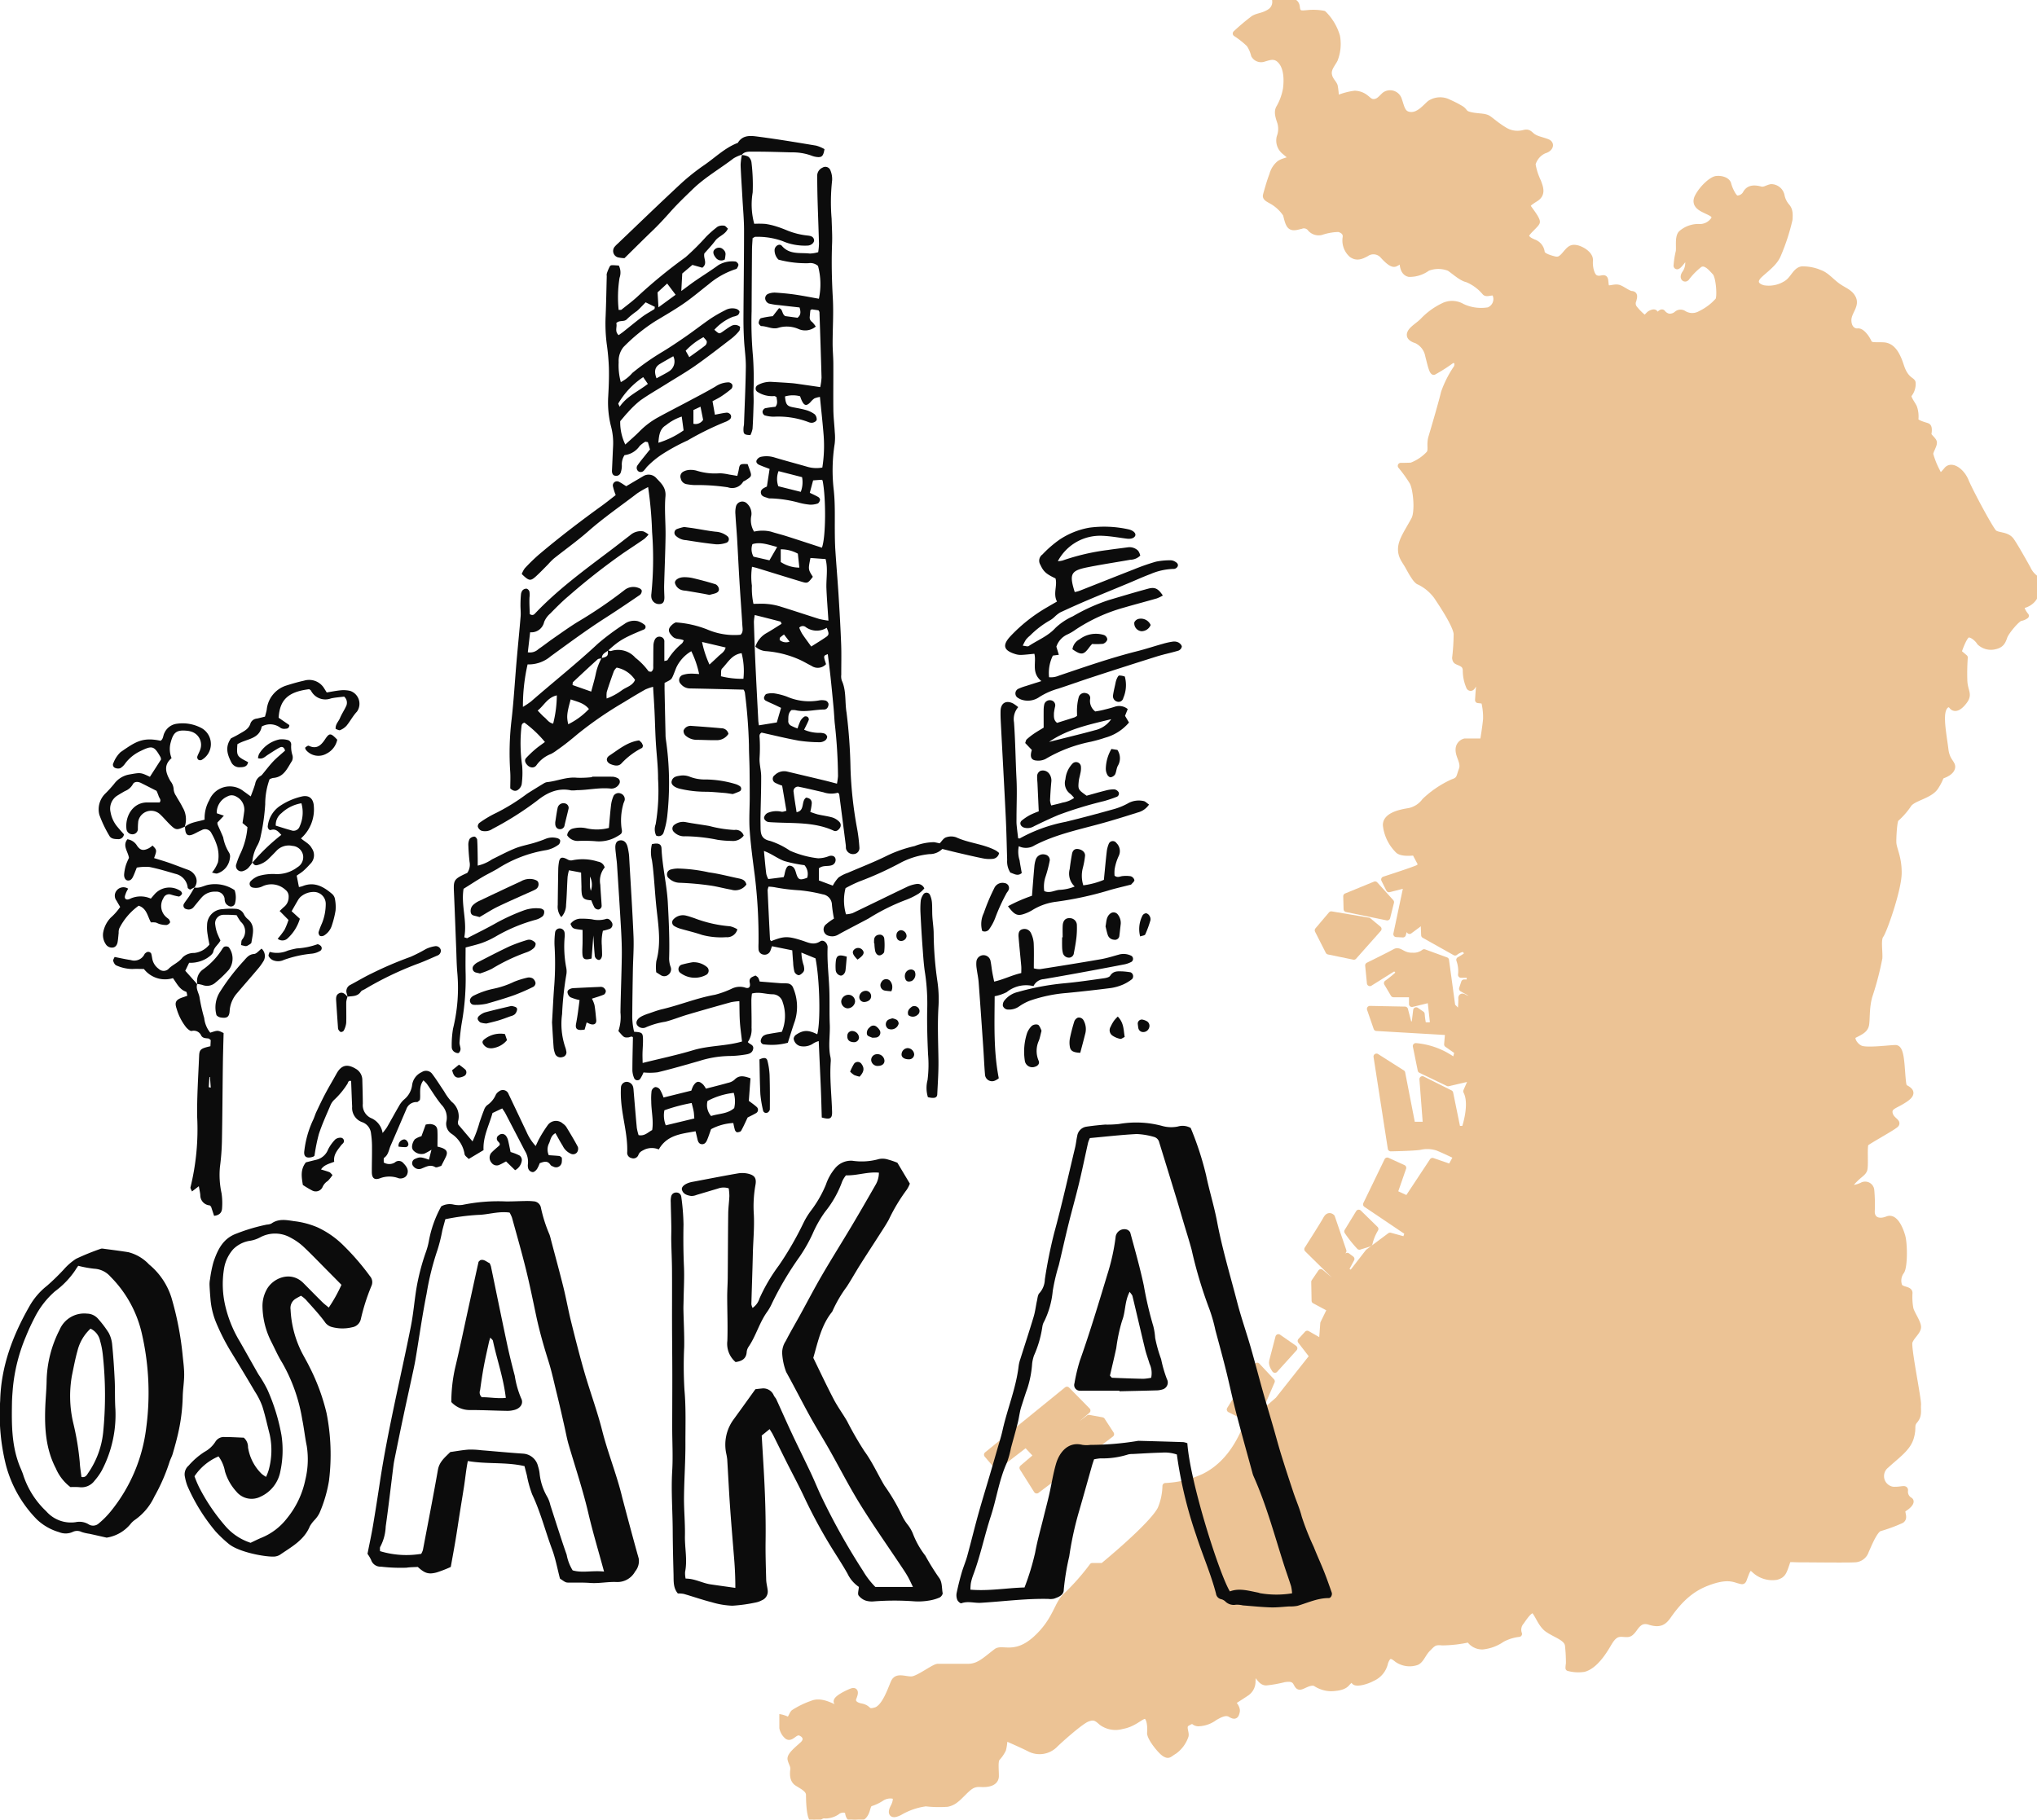 <svg xmlns="http://www.w3.org/2000/svg" xmlns:xlink="http://www.w3.org/1999/xlink" width="341.442" height="305.07" viewBox="0 0 341.442 305.07">
  <defs>
    <clipPath id="clip-path">
      <rect id="長方形_1829" data-name="長方形 1829" width="210.809" height="305.07" fill="#d57b14" stroke="#d57b14" stroke-linecap="round" stroke-linejoin="round" stroke-width="1"/>
    </clipPath>
    <clipPath id="clip-path-2">
      <rect id="長方形_1828" data-name="長方形 1828" width="223.265" height="246.68" fill="#0c0c0c"/>
    </clipPath>
  </defs>
  <g id="グループ_1848" data-name="グループ 1848" transform="translate(-1168.559 -867.202)">
    <g id="グループ_1752" data-name="グループ 1752" transform="translate(1299.191 867.202)" opacity="0.45">
      <g id="グループ_1751" data-name="グループ 1751" clip-path="url(#clip-path)">
        <path id="パス_2922" data-name="パス 2922" d="M210.616,96.98a4.123,4.123,0,0,1-1.356-1.658c-1.054-1.883-2.417-4.287-2.862-4.821-.754-.9-2.185-.678-2.787-1.2s-4.068-7.005-4.746-8.662-2.358-2.835-3.164-1.883c-.828.979-1.134,1.4-1.657.226a14,14,0,0,1-1.13-2.862c0-.528.753-1.582.6-2.034s-.979-.979-.9-1.356.151-1.13-.151-1.281-2.11-.527-2.034-1.13a4.584,4.584,0,0,0-.226-2.034c-.226-.527-1.28-1.808-.829-2.185a2.823,2.823,0,0,0,.6-1.883c0-.527-1.175-.424-1.958-2.862-.678-2.109-1.506-3.389-2.937-3.465s-2.185.151-2.486-.527-1.13-1.883-1.808-1.808S179.2,55.1,179.2,53.667s1.507-2.486.679-3.841c-.547-.9-1.432-1.13-2.486-1.883s-1.884-1.808-2.938-2.185a7.2,7.2,0,0,0-3.088-.6c-1.054.226-1.356,1.506-2.41,2.259a5.458,5.458,0,0,1-3.992.9c-1.205-.3-1.883-1.13-.527-2.335s2.485-2.034,3.012-3.389a34.435,34.435,0,0,0,1.883-5.8c.075-1.13,0-1.658-.452-2.185a3.97,3.97,0,0,1-.9-1.883,1.784,1.784,0,0,0-1.732-1.356c-.754.151-1.117.559-1.808.377-1.432-.377-2.034,0-2.411.6a1.648,1.648,0,0,1-1.512.932c-.538-.023-1.277-1.66-1.448-2.384s-1.235-.979-2-.893-2.341,1.489-3.107,2.937.6,2,1.49,2.426,1.617.724,1.149,1.49a2.816,2.816,0,0,1-2.554,1.192,4.354,4.354,0,0,0-2.852,1.064c-.6.553-.34,2.17-.425,3.022a14.3,14.3,0,0,0-.383,2.426c.128.383.851-.638,1.192-1.064s.681,0,.766.383a3.067,3.067,0,0,1-.553,1.958c-.468.681-.043,1.064.255.766a11.71,11.71,0,0,1,2.214-2.256c.979-.6,1.958.638,2.6,1.319s.894,4.086.511,4.682a9.332,9.332,0,0,1-2.98,2.256,2.7,2.7,0,0,1-2.809-.043.955.955,0,0,0-1.15.085,1.8,1.8,0,0,1-1.4.425,1.778,1.778,0,0,1-.979-.639c-.17-.212-.468.213-.766.384s-.468-.043-.511-.3-.51-.128-.851.085-.681.893-1.064.638a9.8,9.8,0,0,1-1.49-1.49,1.329,1.329,0,0,1-.212-1.4c.128-.511.3-1.022-.3-1.064s-1.66-.937-2.256-1.064-1.361.212-1.788.085-.255-1.277-.468-1.575-.809.213-1.533-.128-1.021-1.915-.936-2.937-1.4-1.916-2.3-2.086-1.192.255-1.958,1.149-1.192.894-1.958.681-1.83-.553-1.873-1.149a2.012,2.012,0,0,0-1.277-1.618c-.767-.3-1.362-.681-1.32-1.191s1.7-1.788,1.788-2.213-.937-1.745-1.362-2.341,0-.851,1.192-1.617.724-1.873.383-2.81a10.961,10.961,0,0,1-.937-2.937,3.493,3.493,0,0,1,1.958-2.3c.979-.256,1.347-1.122.468-1.448-1.149-.426-1.958-.468-2.724-1.192-.653-.616-.893-.3-1.66-.212a4.128,4.128,0,0,1-2.851-.639c-1.192-.723-1.916-1.4-2.6-1.873s-2-.256-3.362-.681c-.656-.2-.623-.531-1.107-.894a16.57,16.57,0,0,0-2.128-1.107,3.125,3.125,0,0,0-3.191.128c-.724.6-1.83,2.043-3.235,1.958s-1.49-1.192-1.958-2.511a1.551,1.551,0,0,0-2.384-.851c-.553.468-1.021,1.234-1.958,1.192s-1.149-1.277-3.065-1.4a11.291,11.291,0,0,0-3.149.894,13.242,13.242,0,0,0-.213-2.171c-.17-.553-.851-1.021-.979-1.958s.511-1.617.979-2.469a7.18,7.18,0,0,0,.383-3.915A8.834,8.834,0,0,0,91.227,2.3a9.389,9.389,0,0,0-2.468-.129c-1.292.118-1.878.247-2-.928S85.81.277,84.757.127C84.161.042,83.1,0,83.1,0A1.992,1.992,0,0,1,82.2,2c-1.149.724-1.958.639-2.724,1.107A36.277,36.277,0,0,0,76.5,5.617,15.137,15.137,0,0,1,78.756,7.4a5.625,5.625,0,0,1,.809,1.83,1.359,1.359,0,0,0,1.7.6c.809-.213,1.873-.724,2.852.468s.979,3.107.809,4.555a9.678,9.678,0,0,1-1.192,3.277c-.3.6-.17,1.234.213,2.341a3.871,3.871,0,0,1-.085,2.511,2.374,2.374,0,0,0,.766,2.383c.553.468,1.362,1.149,1.362,1.149-.6.383-1.745.51-2.256.979a3.636,3.636,0,0,0-1.106,1.83c-.468,1.192-.937,2.937-1.064,3.405s.468.681,1.192,1.107a7.018,7.018,0,0,1,2.128,2.043c.171.468.341,1.66.809,2.043s1.277.043,1.745-.042a1.362,1.362,0,0,1,1.49.34,1.831,1.831,0,0,0,1.915.681,9.651,9.651,0,0,1,2.894-.511c.553.128,1.288.507,1.192,1.362a3.17,3.17,0,0,0,1.019,2.935c.809.553,1.489.34,2.426-.17a2.12,2.12,0,0,1,2.724.255c.724.809,1.575,1.618,2.086,1.447s1.234-.936,1.277-.17.255,1.7,1.107,1.873a5.059,5.059,0,0,0,3.065-.979,4.943,4.943,0,0,1,3.66,0c.681.425,2.043,1.7,2.98,1.873a7.741,7.741,0,0,1,2.979,2.17c.341.468,1.363-.3,1.745.3a2,2,0,0,1-1.107,2.724,7.436,7.436,0,0,1-4.427-.6,3.309,3.309,0,0,0-3.235-.085,11.691,11.691,0,0,0-3.32,2.426c-.682.724-1.788,1.32-2.128,2s.212,1.064,1.021,1.319a3.529,3.529,0,0,1,1.958,2.554c.34,1.319.638,2.682.936,2.724a27.821,27.821,0,0,0,2.937-1.873c.766-.426,1.319.383.851,1.234a17.688,17.688,0,0,0-2.086,4.129c-.34,1.49-1.717,6.19-2.086,7.405-.426,1.4.128,2.256-.468,2.894a7.786,7.786,0,0,1-2.894,1.915c-.639.043-1.788.043-1.788.043a22.534,22.534,0,0,1,1.958,2.724c.639,1.149.98,4.979.3,6.257-1.021,1.916-2.128,3.405-2.213,4.81s.68,2.128,1.234,3.15,1.319,2.383,1.83,2.511a7.85,7.85,0,0,1,2.937,2.469c.766,1.149,3.15,4.682,3.32,6.214a36.318,36.318,0,0,1-.256,4.086c.086.511.171.511.766.766s.979.511,1.021,1.277a6.916,6.916,0,0,0,.6,2.852c.383.383.6-.3.809-.553s.958-.461.851.17c-.085.5-.2,2.539-.2,2.539l.991.116a10.932,10.932,0,0,1,.35,3.089c-.116,1.341-.524,3.731-.524,3.731H114.9a1.4,1.4,0,0,0-1.049,1.4c0,1.166.991,2.157.524,3.381s-.291,1.632-1.515,2.04a16.87,16.87,0,0,0-4.664,3.148,4.386,4.386,0,0,1-2.624,1.691c-1.108.175-3.963.641-3.905,2.39a6.993,6.993,0,0,0,2.1,4.256c.7.583,2.74.291,2.74.291l1.049,1.982s0,.292-.466.583-5.713,1.982-5.713,1.982l.816,1.632,2.973-.757-1.749,8.277,1.108.058.816-2.856.292,2.273,3.381-2.507.466.583-1.457,1.283.058,1.341,5.188,2.915a3.269,3.269,0,0,1,1.166-.583c.583-.117,1.107.816.583,1.166s-1.049.642-1.049.642a5.56,5.56,0,0,1,.291,2.506h1.457v1.283h-.933l-.349,1.049,2.1,1.166-.641.583a2.82,2.82,0,0,1-1.05-.291c-.35-.233-.582-.175-.524.233a25.512,25.512,0,0,1-.175,2.565l-1.341-1.341-1.049-7.695-3.672-1.341a2.863,2.863,0,0,1-1.924.583c-1.749.058-2.156-1.108-2.973-.641s-4.489,2.273-4.489,2.273l.292,2.973,3.906-2.448c.583-.117,1.049.642.757.991a19.715,19.715,0,0,1-1.807,1.457l1.107,1.865h3.09v1.632l3.089-.758.466,4.255s-1.574.233-1.69-.116a14.057,14.057,0,0,1-.233-1.691l-.932-.641-.292,2.39-.933-.058-.641-2.448-5.887-.117,1.108,3.206,12.008.7-.175,2.04,1.749,1.224-.408,1.632a12.609,12.609,0,0,0-6.587-2.565l.816,4.023,4.605,2.215,4.022-.933-.991,2.274c1.166,2.215-.292,6.3-.292,6.3h-1.166l-1.224-6-4.663-2.332.583,7.637H106.1l-1.69-8.686-4.313-2.74,2.39,15.39s3.556-.059,4.839-.233a5.543,5.543,0,0,1,2.973.116c.933.35,3.206,1.458,3.206,1.458l-.991,1.807-3.031-1.049-4.2,6.354-2.157-.991,1.457-4.2-2.682-1.224L98.343,201.9l7,4.721-.408,1.224-2.565-.7-3.672,2.74L95.9,213.5l-.991-.583.991-1.865-.7-.524-1.341,1.282-.35-.408,1.049-1.691-1.924-5.654s-.524-.583-.991.292-3.148,5.071-3.148,5.071,5.654,5.6,5.83,5.654-.35.991-.758.583-2.8-2.39-2.8-2.39L89.657,214.9l.058,3.148,2.623,1.4-1.166,2.39-.233,3.148-2.449-1.4L87.384,224.8l1.982,2.565L83.6,234.656l-1.865,1.633-.816-.933,1.632-3.789L80.1,228.944l-4.6,7.345,3.264,1.632c-.874,2.041-2.623,7.171-7.578,9.619a17.158,17.158,0,0,1-6.47,1.574,10.489,10.489,0,0,1-.816,3.848c-1.4,2.8-9.677,9.56-9.677,9.56H52.467a39.577,39.577,0,0,1-4.314,4.9c-1.632,1.34-1.691,4.138-5.13,7.286s-5.662,1.409-6.645,2.157c-1.879,1.429-2.933,2.559-4.741,2.559H26.591c-.678,0-3.239,2.033-4.369,2.109s-2.486-.677-3.013.452-1.506,4.294-3.088,4.746-.9-.377-2.486-.678c-.9-.172-1.506-.678-1.2-1.432s.421-1.373-.376-1.054c-.753.3-2.787,1.28-2.411,1.808s.452,1.2-.3.9-2.41-1.28-3.841-.678A14.413,14.413,0,0,0,2.411,287.1c-.377.376-.6,1.506-1.055,1.2A4.431,4.431,0,0,0,0,287.857s.377.226.452,1.13a2.529,2.529,0,0,0,.9,2.109c.678.452,1.281-.979,2.185-.6s1.2,1.2.376,1.958-2.184,1.807-2.034,2.486.527,1.054.452,1.733-.151,1.733.678,2.26,1.958,1.055,1.958,1.959.075,4.067.753,4.143,1.205-.829,1.958-.678a3.5,3.5,0,0,0,2.185-.753c.678-.377,1.582-.3,1.657.3s.452,1.582,1.958.979,1.054-2.259,1.808-2.561a7.3,7.3,0,0,0,1.883-.9,2.687,2.687,0,0,1,1.883-.376c.753,0,.452,1.2.075,1.883s-.6,1.733,1.054.9a11.579,11.579,0,0,1,4.369-1.506,19.523,19.523,0,0,0,3.616.076c1.054-.226,1.582-.753,2.712-1.883s1.657-1.506,2.938-1.432,2.486-.225,2.486-1.356-.189-2.6.226-3.013a5.705,5.705,0,0,0,.979-1.432,7.773,7.773,0,0,0,.226-2.033s2.486,1.054,4.143,1.883A3.64,3.64,0,0,0,46.1,292.6c.9-.9,4.369-3.992,5.5-4.444s1.582-.15,2.41.6a3.964,3.964,0,0,0,3.465.6c2.185-.377,3.314-1.958,3.992-1.657s.753,1.959.678,2.787,1.808,3.163,2.486,3.54.678.076,1.582-.452a5.256,5.256,0,0,0,1.883-2.561c.151-.6-.551-1.634.226-2.109,1.356-.829.9-.076,1.883,0a4.829,4.829,0,0,0,2.787-.98c1.054-.6,1.883-.978,2.636-.527s.9.226,1.055-.452-.753-1.582-.753-1.582,1.432-.9,2.335-1.507a2.312,2.312,0,0,0,1.055-2.034,6.749,6.749,0,0,0,0-1.356,1.2,1.2,0,0,1,.9.527c.377.527.813,1.11,1.432,1.055a20.9,20.9,0,0,0,2.938-.527c1.281-.226,1.732.075,2.034.6s.377.829,1.055.528,1.506-.753,2.185-.452a4.813,4.813,0,0,0,2.712.829c1.356-.075,2.109-.3,2.561-.829s1.055-.979,1.205-.377,2.126.061,3.013-.452a3.671,3.671,0,0,0,2.185-2.636c.528-1.506,1.13-1.281,2.034-.528a3.657,3.657,0,0,0,3.239.452c.753-.3,1.054-1.432,1.883-2.26s1.055-1.2,2.411-1.054a21.464,21.464,0,0,0,4.519-.527,2.574,2.574,0,0,0,2.261,1.205,6.9,6.9,0,0,0,3.239-1.205,7.8,7.8,0,0,1,2.863-.9,2.01,2.01,0,0,1,.376-2.034c.828-1.2,1.732-2.486,2.335-1.657s1.081,2.234,2.109,2.938c1.431.979,3.315,1.431,3.39,2.787a26.991,26.991,0,0,1,.15,2.938,4.379,4.379,0,0,0-.075.753,6.439,6.439,0,0,0,2.561.151c1.808-.453,3.315-2.787,4.143-4.219s1.431-1.733,2.41-1.657,1.13.075,1.657-.527,1.13-2.034,2.787-1.506,2.374.156,3.164-.979c2.41-3.465,4.532-4.827,6.779-5.649,3.088-1.13,4.219-.528,5.047-.3s.677.227,1.054-.753.678-1.883,1.582-.979a4.369,4.369,0,0,0,3.691,1.13c1.054-.3,1.2-.753,1.733-2.335.287-.86.3-.6,2.335-.6s7.608.076,8.964,0a2.025,2.025,0,0,0,1.958-1.431c.3-.6,1.356-3.39,2.26-3.767a26.66,26.66,0,0,0,3.691-1.356c.753-.527-.3-1.506.452-1.958s1.432-1.205.9-1.432a1.646,1.646,0,0,1-.754-1.582c.076-.527-.6-.075-2.034-.151a2.3,2.3,0,0,1-1.129-4.068c1.883-1.732,3.616-2.863,4.143-4.67s-.076-1.959.677-2.863.452-1.656.527-2.636-1.733-9.642-1.431-10.546,1.356-1.658,1.431-2.411-1.054-2.259-1.28-3.163a10.927,10.927,0,0,1-.15-2.636c0-.678-1.431-.452-1.732-1.205a2.6,2.6,0,0,1,.376-2.41c.527-.829.527-4.52.151-5.876-.315-1.136-1.209-3.372-2.486-2.862-1.506.6-2.636.075-2.636-1.281a26.238,26.238,0,0,0-.076-3.541,1.036,1.036,0,0,0-1.582-.828c-1.507.677-2.636.526-1.507-.679s1.582-1.28,1.883-1.883-.075-4.142.3-4.52,4.669-2.711,5.046-3.164-.828-.753-1.054-1.808.678-1.281,1.733-1.883,2.26-1.356,1.506-2.034-.893-.083-1.054-1.808c-.226-2.41-.226-5.273-1.206-5.273s-4.821.527-5.875.075-1.723-1.865-1.13-2.184c.98-.528,1.807-.829,2.034-1.658s0-2.938.6-4.972a50.135,50.135,0,0,0,1.657-6.327c.075-1.13-.3-3.164.227-3.842s3.013-7.683,3.013-10.47-.9-3.992-.9-5.2.151-3.615.452-3.841a12.783,12.783,0,0,0,2.109-2.41c.753-1.13,3.541-1.432,4.52-2.938s.678-1.733,1.28-1.958,1.43-.678,1.506-1.356-.9-1.055-1.129-2.938-.753-4.595-.527-6.1,1.129-1.808,1.582-1.205,1.206.377,2.109-.829.076-1.582,0-3.465a37.935,37.935,0,0,1,.076-3.842l-1.055-.9s.9-2.787,1.582-2.938,1.658.753,1.959,1.281a2.726,2.726,0,0,0,2.561.678c.979-.226,1.281-.678,1.582-1.582s2.185-3.088,2.712-3.164a2.061,2.061,0,0,0,.9-.377s-1.356-1.582-.3-1.808a2.92,2.92,0,0,0,2.109-2.335,5.771,5.771,0,0,0-.151-2.109" transform="translate(0 0.001)" fill="#d57b14" stroke="#d57b14" stroke-linecap="round" stroke-linejoin="round" stroke-width="1"/>
        <path id="パス_2923" data-name="パス 2923" d="M243.623,371.381l-2.682-2.973-4.838,1.982.058,2.157,6.82,1.4Z" transform="translate(-141.083 -220.141)" fill="#d57b14" stroke="#d57b14" stroke-linecap="round" stroke-linejoin="round" stroke-width="1"/>
        <path id="パス_2924" data-name="パス 2924" d="M224.226,383.547l1.807,3.556,4.255.875,4.139-4.664-1.691-1.4-6.237-1.049Z" transform="translate(-133.985 -227.585)" fill="#d57b14" stroke="#d57b14" stroke-linecap="round" stroke-linejoin="round" stroke-width="1"/>
        <path id="パス_2925" data-name="パス 2925" d="M238.576,510.852c.175-.058,1.691-.525,1.691-.525a8.512,8.512,0,0,1,.991-2.448l-2.8-2.739-1.924,3.148a20.688,20.688,0,0,0,2.04,2.565" transform="translate(-141.341 -301.845)" fill="#d57b14" stroke="#d57b14" stroke-linecap="round" stroke-linejoin="round" stroke-width="1"/>
        <path id="パス_2926" data-name="パス 2926" d="M206.256,556.994s-.874,3.381-1.049,4.023.466,1.457.466,1.457l3.264-3.614Z" transform="translate(-122.603 -332.83)" fill="#d57b14" stroke="#d57b14" stroke-linecap="round" stroke-linejoin="round" stroke-width="1"/>
        <path id="パス_2927" data-name="パス 2927" d="M93.009,588.021l1.807,1.923-2.39,2.041,2.39,3.789,12.475-9.444L105.775,584l-2.215-.408-6.412,4.9-.408-.524,6.587-5.6-3.439-3.5L86.48,589.77l1.691,1.982Z" transform="translate(-51.676 -345.901)" fill="#d57b14" stroke="#d57b14" stroke-linecap="round" stroke-linejoin="round" stroke-width="1"/>
      </g>
    </g>
    <g id="グループ_1750" data-name="グループ 1750" transform="translate(1168.559 890)">
      <g id="グループ_1749" data-name="グループ 1749" clip-path="url(#clip-path-2)">
        <path id="パス_2826" data-name="パス 2826" d="M101.878,86.207c.184.048.4.181.548.13a3.849,3.849,0,0,1,4.078,1.134,11.115,11.115,0,0,1,2.178,2.229c.065.107.333.092.464.123.448-.313.344-.732.351-1.1.021-1.11,0-2.222.032-3.332a2.414,2.414,0,0,1,.222-.934.836.836,0,0,1,.966-.5.777.777,0,0,1,.64.852c0,1.039,0,2.078,0,3.215.242-.077.477-.079.539-.183a10.875,10.875,0,0,1,2.43-2.784,1.725,1.725,0,0,0,.279-.5c-.6-.337-1.315-.1-1.852-.631-.857-.841-.865-1.407.141-2.182a2.927,2.927,0,0,1,.372-.2,17.42,17.42,0,0,1,5.282,1.185,11.434,11.434,0,0,0,5.583.887c.491-.45.332-1.06.3-1.626-.148-2.412-.329-4.821-.476-7.233s-.26-4.824-.4-7.235c-.081-1.369-.209-2.736-.283-4.1a4.111,4.111,0,0,1,.1-1.349,1.1,1.1,0,0,1,1.871-.428,2.308,2.308,0,0,1,.706,1.94,3.725,3.725,0,0,0,.449,2.741,6.22,6.22,0,0,1,2.821,0c.869.282,1.761.492,2.631.77,1.979.63,3.951,1.282,5.918,1.922.667-1.724.705-8.34.112-11.267-.048-.041-.1-.118-.144-.116-.443.023-.886.06-1.441.1-.186.7-.366,1.366-.558,2.082.533.262,1.006.465,1.444.725a.594.594,0,0,1,.273.475c-.053.227-.213.54-.4.6a3.628,3.628,0,0,1-1.33.187,10.972,10.972,0,0,1-1.733-.309,20.186,20.186,0,0,0-4.829-.74,1.01,1.01,0,0,1-.387-.037c-.47-.194-1.125-.225-1.228-.836-.108-.637.462-.862,1-1.116L129,55.817c-.563-.218-1.159-.427-1.736-.681-.311-.136-.592-.422-.442-.762a1.132,1.132,0,0,1,.685-.58,4.485,4.485,0,0,1,2.318.1c1.868.565,3.759,1.057,5.635,1.6a5.429,5.429,0,0,0,2.378.09,23.078,23.078,0,0,0,.214-5.485c-.165-2.078-.4-4.151-.613-6.354A3.816,3.816,0,0,0,136.5,44a3.523,3.523,0,0,0-.693.669c-.646.633-1,.555-1.415-.314-.109-.23-.189-.475-.286-.725a4.757,4.757,0,0,0-2.524.032c.115,1.336.335,1.622,1.317,1.813.767.149,1.544.275,2.292.5a4.4,4.4,0,0,1,1.382.692,1.224,1.224,0,0,1,.325.837c.018.308-.529.612-.9.57a1.288,1.288,0,0,1-.38-.073,14.256,14.256,0,0,0-5.941-.94,5.679,5.679,0,0,1-1.522-.231.734.734,0,0,1-.341-.61.77.77,0,0,1,.426-.575,14.632,14.632,0,0,1,1.728-.242c.458-.53.25-1.1.192-1.636-.158-.073-.272-.173-.379-.167a4.492,4.492,0,0,1-2.8-.694.656.656,0,0,1,.013-1.134,4.3,4.3,0,0,1,2.446-.546c1.094.066,2.189.123,3.282.21.584.047,1.164.144,1.745.226.961.135,1.922.277,3.021.436a10.307,10.307,0,0,0,.219-1.6c-.1-3.655-.225-7.31-.348-10.965,0-.057-.054-.112-.155-.307l-1.121-.163c-.141.084-.241.112-.246.151-.047.38-.076.761-.113,1.142a.873.873,0,0,0,.4.821,4.347,4.347,0,0,1,.614.772,2.766,2.766,0,0,1-2.816.441,4.93,4.93,0,0,0-3.428-.244c-.971.334-1.9-.26-2.869-.277-.165,0-.46-.356-.453-.538.01-.277.178-.724.376-.785a14.183,14.183,0,0,1,1.984-.338c.309-.4.659-.848,1.046-1.345.683.187.436.951,1.036,1.329l2.066.28c.6-.467.548-1.019.34-1.727-1.127-.127-2.286-.252-3.442-.391a9.935,9.935,0,0,1-1.73-.276,1.069,1.069,0,0,1-.565-.686.8.8,0,0,1,.522-.945,2.847,2.847,0,0,1,1.149-.189c1.1.072,2.206.169,3.3.328,1.346.2,2.682.462,4.009.7a11.776,11.776,0,0,0-.148-5.5,1.929,1.929,0,0,0-1.608-.458,17.891,17.891,0,0,1-5.019-.6,2.23,2.23,0,0,1-.653-1.608c.017-.668.817-1.176,1.222-.7,1.3,1.521,3.07,1.1,4.688,1.288a5.472,5.472,0,0,0,1.4-.229,11.618,11.618,0,0,0,.133-1.4c-.064-2.416-.163-4.831-.233-7.247-.039-1.372-.056-2.745-.066-4.117a1.486,1.486,0,0,1,.89-1.408.9.9,0,0,1,1.312.423,3.846,3.846,0,0,1,.3,1.7,33.081,33.081,0,0,0-.084,6.455c.033,1.369.132,2.74.079,4.1-.121,3.063-.051,6.114.121,9.175.142,2.534-.031,5.085-.032,7.629,0,1.106.111,2.212.118,3.318.016,2.615-.028,5.231.007,7.845.016,1.24.173,2.476.236,3.716a8.952,8.952,0,0,1-.019,1.951,28.58,28.58,0,0,0-.144,7.814c.23,2.223.156,4.431.168,6.649.006,1.1.018,2.212.089,3.315.162,2.538.383,5.072.542,7.61.171,2.739.331,5.48.434,8.222.064,1.689.01,3.383.018,5.075a2.436,2.436,0,0,0,.079.969c.8,1.725.5,3.6.807,5.4a88.549,88.549,0,0,1,.662,9.381,67.445,67.445,0,0,0,1.08,9.923,26.625,26.625,0,0,1,.41,3.3,1,1,0,0,1-.89,1.1,1.215,1.215,0,0,1-1.351-.874c-.041-.187-.012-.389-.037-.581q-.543-4.271-1.1-8.539c-.014-.105-.145-.195-.222-.292a3.979,3.979,0,0,1-2.446-.074c-1.336-.306-2.669-.625-4.012-.9a.747.747,0,0,0-.964.886c.123,1.1.316,2.183.492,3.355,1.45-.249.716-1.83,1.6-2.441.518.064.945.318.948.935a8.888,8.888,0,0,1-.249,1.46,12.926,12.926,0,0,0,1.241.418c.823.191,1.671.288,2.479.523a2.844,2.844,0,0,1,1.127.707.811.811,0,0,1,.087,1.079c-.241.353-.611.606-1,.428-3.2-1.472-6.625-1.222-10-1.395-.326-.017-.655-.023-.977-.07-.39-.057-.794-.486-.689-.807a1.151,1.151,0,0,1,.561-.7,3.763,3.763,0,0,1,2.3-.222c.256.078.586-.09.871-.144-.248-1.454-.476-2.794-.719-4.218a7.561,7.561,0,0,1-1.138-.466.745.745,0,0,1-.1-1.3,2.224,2.224,0,0,1,2.158-.577c2.03.487,4.063.962,6.092,1.449.689.165,1.372.353,2.179.562a12.242,12.242,0,0,0,.174-1.253,84.629,84.629,0,0,0-.56-8.987c-.067-.845-.109-1.693-.188-2.538-.156-1.689-.319-3.378-.5-5.064-.138-1.29-.307-2.576-.463-3.868-.753.264-.753.264-.293,1.673a1.868,1.868,0,0,1-2.438.289c-.639-.32-1.254-.693-1.9-.992a16.956,16.956,0,0,0-5.656-1.47,2.934,2.934,0,0,1-1.848-.764,4.02,4.02,0,0,1,1.921-2.3c.84-.484,1.651-1.018,2.467-1.526-.081-.166-.114-.352-.191-.373-1.382-.367-2.77-.714-4.306-1.1a7.913,7.913,0,0,0-.144,1.163c.068,2.281.143,4.562.247,6.841.149,3.257.324,6.512.494,9.768a7.07,7.07,0,0,0,.105.721l2.995-.484c.219-.752.451-1.549.712-2.443-.427-.2-.826-.4-1.227-.583-.47-.219-.955-.409-1.406-.662a.561.561,0,0,1-.226-.481c.064-.231.226-.558.409-.606a3.346,3.346,0,0,1,1.345-.094,10.921,10.921,0,0,1,2.076.537,9.332,9.332,0,0,0,5.36.646,2.673,2.673,0,0,1,1.16.029.794.794,0,0,1,.462.536,1.068,1.068,0,0,1-.21.706.688.688,0,0,1-.5.247c-1.615.007-3.219.5-4.846.109a2.59,2.59,0,0,0-.667-.008c-.641.609-.477,1.308-.526,1.935a.879.879,0,0,0,.386.629,7.338,7.338,0,0,0,1.173.514,10.26,10.26,0,0,1,.5-1.306,2.134,2.134,0,0,1,.657-.691.6.6,0,0,1,.535.062.552.552,0,0,1,.2.475c-.214.538-.49,1.05-.791,1.669a6.236,6.236,0,0,0,2.432.525,2.834,2.834,0,0,1,.96.108.811.811,0,0,1,.477.529.859.859,0,0,1-.355.646,1.639,1.639,0,0,1-.907.289,24.988,24.988,0,0,1-3.5-.261c-2.112-.385-4.2-.9-6.233-1.352-.439.251-.349.588-.33.906a26.732,26.732,0,0,1-.007,3.313c-.066,1.024.26,2.067.265,3.1.011,2.287-.075,4.574-.114,6.861-.01.588.01,1.176.014,1.764.006,1.122.194,1.926,1.61,2.218a13.088,13.088,0,0,1,3.317,1.633,16.107,16.107,0,0,0,4.709,1.275,5.051,5.051,0,0,0,1.886-.388c.575-.134.985.076,1.049.543a.937.937,0,0,1-.707,1.032c-.672.2-1.444-.04-2.091.5V124.8l2.335.872a6.337,6.337,0,0,1,.959-1.361,6.136,6.136,0,0,1,1.558-.783c2.145-.933,4.336-1.771,6.43-2.806a21.518,21.518,0,0,1,4.776-1.684,9.088,9.088,0,0,1,3.222-.649c.32.041.634.126.971.195.334-.336.629-.854,1.052-1a2.521,2.521,0,0,1,1.711-.011c2.143.99,4.567,1.1,6.659,2.217a4.746,4.746,0,0,1,.537.408,1.187,1.187,0,0,1-1.029.983,5.48,5.48,0,0,1-1.726-.087c-1.47-.293-2.929-.644-4.39-.982-.754-.175-1.5-.371-2.374-.587a3.017,3.017,0,0,1-2.165.865,13.134,13.134,0,0,0-4.66,1.358,56.1,56.1,0,0,1-7.094,3.232,22.708,22.708,0,0,0-2.3,1.113,8.257,8.257,0,0,0,.075,4.388,4.275,4.275,0,0,0,1.1-.194c3-1.435,5.99-2.908,8.994-4.344a5.7,5.7,0,0,1,1.655-.535,1.23,1.23,0,0,1,1.38.73,5.345,5.345,0,0,1-.925.858,11.858,11.858,0,0,1-2.285,1.114,34.991,34.991,0,0,0-6.115,3.057c-.686.377-1.385.73-2.077,1.1-1.036.549-2.082,1.081-3.1,1.659a1.924,1.924,0,0,1-1.511.16,1.094,1.094,0,0,1-.554-1.844,10.468,10.468,0,0,1,1.421-1.046,22.741,22.741,0,0,1-.341-2.307,1.8,1.8,0,0,0-1.552-1.757,25.454,25.454,0,0,0-3.847-.673,31.4,31.4,0,0,1-4.258-.525,7.715,7.715,0,0,0-.962-.091,2.31,2.31,0,0,0-.162.612q.183,4.111.4,8.222c.005.106.122.206.187.309,2.139-.857,2.787-.887,5.262-.086.986.32,1.874.823,2.964.113.565-.369,1.273.31,1.241,1.045-.1,2.348.2,4.679.288,7.018.072,1.954-.006,3.914.077,5.867.077,1.821-.291,3.649.112,5.463a2.763,2.763,0,0,1,.048.781c-.2,2.814.152,5.613.226,8.419.029,1.11-.342,1.337-1.728.935-.042-1.384-.077-2.81-.13-4.235-.05-1.368-.118-2.736-.179-4.1-.065-1.434-.131-2.868-.2-4.469a3.409,3.409,0,0,0-.88.369,2.82,2.82,0,0,1-2.235.463,1.5,1.5,0,0,1-1.087-1.233.912.912,0,0,1,.361-.635c1.236-.848,2.078-.859,3.593-.109.573-2.053.429-9.066-.29-12.724l-2.367-.972a7.353,7.353,0,0,0,.4,2.194c.068.4.159.8-.121,1.111-.2.225-.517.5-.765.484a.972.972,0,0,1-.682-.575,7.247,7.247,0,0,1-.214-1.545c-.059-.641-.1-1.284-.15-2.047l-3.4-.687c-.091.257-.175.538-.287.807a1.025,1.025,0,0,1-1.121.6.945.945,0,0,1-.846-.92,9.092,9.092,0,0,1,0-.977,86.273,86.273,0,0,0-.627-11.348c-.329-2.525-.674-5.052-.855-7.59-.131-1.819,0-3.657.007-5.487q0-2.448-.032-4.9c-.019-1.307-.1-2.614-.1-3.921a87.286,87.286,0,0,0-.682-8.789,1.7,1.7,0,0,0-.209-.49c-3.025-.07-6.008-.149-8.991-.2a1.986,1.986,0,0,1-1.529-.738.909.909,0,0,1,.411-1.553,4.273,4.273,0,0,1,1.149-.186c.452-.02.907.031,1.5.058a16.056,16.056,0,0,0-1.312-3.824,6.29,6.29,0,0,0-2.493,2.7c-.207.479-.372.977-.585,1.453-.266.6-.279.59-1.4,1.16,0,.377-.008.821,0,1.266q.076,3.722.16,7.443a5.212,5.212,0,0,0,.058.78,50.517,50.517,0,0,1,.225,12.878,13.367,13.367,0,0,1-.589,2.661.871.871,0,0,1-1.269.558,2.452,2.452,0,0,1-.078-1.89,33.711,33.711,0,0,0,.4-7.618c.011-2.084-.265-4.168-.381-6.255-.1-1.7-.133-3.4-.214-5.093-.062-1.3-.151-2.6-.239-4.073a7.972,7.972,0,0,0-1.3.448c-1.193.674-2.369,1.379-3.535,2.1a63.173,63.173,0,0,0-7.734,5.305c-1.149.969-2.3,1.911-3.539,2.76a6.5,6.5,0,0,1-.986.634,5.351,5.351,0,0,0-2.434,1.869c-.4.6-1.181.493-1.661-.117-.25-.319-.413-.724-.086-1.072a18.881,18.881,0,0,1,1.547-1.473c.485-.414,1.019-.77,1.6-1.205a18.8,18.8,0,0,0-3.428-3.239c-.507.126-.48.489-.519.794a26.009,26.009,0,0,0,.13,6.429,14.641,14.641,0,0,1-.08,3.115,1.549,1.549,0,0,1-.622.92c-.408.3-.863.178-1.293-.247,0-.913.06-1.889-.011-2.855a47.089,47.089,0,0,1,.246-8.786c.359-3.18.539-6.379.814-9.569.219-2.537.477-5.07.687-7.608.053-.642-.03-1.294-.024-1.942.005-.586.023-1.174.085-1.756a1.241,1.241,0,0,1,.288-.707.882.882,0,0,1,.679-.25.759.759,0,0,1,.452.5,3.59,3.59,0,0,1,.006.972c-.042.968.026,1.928.051,2.794.545.334.766.013.968-.2,3.8-3.986,8.231-7.219,12.6-10.52,1.093-.825,2.168-1.675,3.256-2.508a2.682,2.682,0,0,1,2.184-.653,3.5,3.5,0,0,1,.9.535,5.748,5.748,0,0,1-.73.751c-1.127.78-2.272,1.534-3.411,2.3a109.049,109.049,0,0,0-9.231,7.234c-1.1.92-2.11,1.95-3.118,2.971a3.777,3.777,0,0,0-1.016,1.416A2.193,2.193,0,0,1,88.862,83.2c-.13,1.118-.255,2.195-.389,3.355A2.068,2.068,0,0,0,90.278,86c.814-.543,1.579-1.158,2.383-1.716,1.337-.929,2.662-1.879,4.04-2.744a75.551,75.551,0,0,0,8.086-5.5,2.368,2.368,0,0,1,2.412-.2c.161.054.379.272.374.409a.921.921,0,0,1-.281.664c-1.937,1.321-3.877,2.638-5.852,3.9-3.137,2.007-6.122,4.228-9.134,6.412a5.682,5.682,0,0,1-3.871,1.359,31.4,31.4,0,0,0-.783,7.127,15.122,15.122,0,0,0,1.359-.911c3.735-3.259,7.622-6.339,11.25-9.727a41.088,41.088,0,0,1,4.4-3.262,2.743,2.743,0,0,1,2.24-.478,3.43,3.43,0,0,1,1.161.629.468.468,0,0,1-.167.786c-3.352,1.378-4.143,1.844-5.956,3.512-.46.347-1.079.565-1.054,1.306-.242.054-.554.029-.714.173-1.391,1.252-2.757,2.532-4.12,3.814-.071.067-.045.237-.086.49l3.134,1.1c.275-1.047.554-1.967.752-2.905a9.351,9.351,0,0,1,.99-2.713c1-.227,1.139-.4,1.034-1.323m36.987-4.953c-.127-1.978-.263-3.66-.335-5.344-.071-1.663.291-3.346-.141-4.979l-2.538-.183c-.389,1.923-.389,1.923.4,3.158-.826,1.074-.891,1.123-1.858.831-2.49-.752-4.972-1.527-7.459-2.29-.237-.073-.482-.124-.878-.224a11.244,11.244,0,0,0-.022,3.165,12.773,12.773,0,0,0,.261,3.049c.8,0,1.514-.049,2.218.015a10.43,10.43,0,0,1,2.108.381c2.242.687,4.464,1.437,6.7,2.14a13.774,13.774,0,0,0,1.547.281M128.053,119.86c.135,1.39.231,2.612.386,3.827a3.39,3.39,0,0,0,.344.886l2.575-.326a3.829,3.829,0,0,0,.141-.44c.2-1.072.476-1.55.931-1.474.7.116.843.674,1.021,1.27.338,1.124.625,1.21,1.853.75a2.226,2.226,0,0,0-.459-2.11,23.07,23.07,0,0,1-3.351-.684c-1.138-.4-2.111-1.217-3.441-1.7m-24.7-30.733a2.34,2.34,0,0,0-.448.577c-.424,1.159-.83,2.326-1.2,3.5a4.425,4.425,0,0,0-.013,1.1,10.273,10.273,0,0,0,2.522-1.364c.74-.56,1.816-.748,2.232-1.757a4.783,4.783,0,0,0-3.092-2.064M124.612,91a12.2,12.2,0,0,0-.3-4.294c-1.649.215-2.321,1.6-3.282,2.58-.237.241-.131.82-.187,1.285a14.614,14.614,0,0,0,3.772.429m9.612-31.344a4.542,4.542,0,0,0,.215-2.462L130.5,56.184a3.638,3.638,0,0,0-.041,2.533l3.768.941m1.752,25.931c.907-.579,1.738-1.075,2.53-1.627.478-.334.462-.6.059-1.512a3.153,3.153,0,0,1-3.464-.085.792.792,0,0,0-1.134.065,7.148,7.148,0,0,0,.473,1c.464.7.972,1.371,1.536,2.156M130.268,68.9c-1.5-.385-2.778-.89-4.144-.476a2.521,2.521,0,0,0,.182,2.1l2.67.612c.418-.725.8-1.379,1.292-2.24M95.659,94.45c-.653,2.36-.7,2.9-.412,4.17a12.122,12.122,0,0,0,3.471-2.56c-.831-1.02-1.915-1.192-3.059-1.61m-2.322-.673c-1.563.346-2.133,1.687-3.215,2.547.442.444.775.837,1.168,1.158.413.34.7.883,1.43,1.037a20.083,20.083,0,0,0,.617-4.742m40.4-23.754a5.867,5.867,0,0,0-2.87-.732v2.128a5.729,5.729,0,0,0,3.119.942c-.081-.757-.161-1.508-.249-2.338m-16.059,14.8a17.226,17.226,0,0,0,1.246,3.79c.567-.528,1.034-.947,1.483-1.386.43-.421,1.041-.71,1.223-1.476l-3.952-.928m13.736-1.253a6.033,6.033,0,0,0-.666.52c-.069.072-.04.238-.062.407a1.684,1.684,0,0,0,1.661.278l-.933-1.205" fill="#0c0c0c"/>
        <path id="パス_2827" data-name="パス 2827" d="M123.291,205.538a4.033,4.033,0,0,1-1.373-3.55c.086-2.477-.021-4.96-.024-7.44,0-1.043.079-2.085.088-3.127.033-3.593.037-7.186.082-10.779.012-.978.154-1.953.193-2.932a9.71,9.71,0,0,0-.109-1.289,2.733,2.733,0,0,0-1.819.041c-1.19.347-2.374.712-3.564,1.058a2.253,2.253,0,0,1-.926.18c-.639-.112-1.305-.281-1.529-1.027-.137-.459.4-.963,1.3-1.232.311-.092.636-.138.956-.2,2.359-.446,4.716-.912,7.082-1.319a4.42,4.42,0,0,1,1.738.039c1.107.267,1.467.748,1.231,1.964a20.358,20.358,0,0,0-.26,4.867c.112,2.228-.116,4.435-.166,6.652-.064,2.8-.171,5.606-.246,8.409a2.357,2.357,0,0,0,.2.613,2.969,2.969,0,0,0,1.161-1.591,29.558,29.558,0,0,1,3.275-5.562,54.23,54.23,0,0,0,4.109-7.122,12.841,12.841,0,0,1,1.222-2,19.384,19.384,0,0,0,2.53-4.4,8.474,8.474,0,0,1,1.522-2.719,3.451,3.451,0,0,1,2.912-1.277,10.585,10.585,0,0,0,4.464-.288,3,3,0,0,1,1.529.093,13.005,13.005,0,0,1,1.552.53l2.088,3.5a4.944,4.944,0,0,1-.518,1.018,29.881,29.881,0,0,0-3.013,5.023c-.471.854-1.014,1.669-1.54,2.492-1.088,1.7-2.2,3.39-3.278,5.1-.763,1.21-1.455,2.465-2.237,3.661a21.773,21.773,0,0,0-2.369,4.045.653.653,0,0,1-.094.172c-1.778,2.209-2.337,4.913-3.136,7.7,1.1,2.251,2.208,4.615,3.415,6.925.661,1.268,1.52,2.431,2.241,3.668A56.122,56.122,0,0,0,144.9,220.5c1.324,1.806,2.216,3.84,3.343,5.741a32.381,32.381,0,0,1,3.029,5.2,7.755,7.755,0,0,0,.84,1.319,6.494,6.494,0,0,1,.894,1.512,14.224,14.224,0,0,0,2.1,3.731,40.379,40.379,0,0,0,2.259,3.647c.6.746.476,1.739.643,2.623.041.217-.271.639-.515.743a7.142,7.142,0,0,1-1.859.523,10.5,10.5,0,0,1-2.538.106,45.388,45.388,0,0,0-6.607.019,3.536,3.536,0,0,1-1.349-.121,2.535,2.535,0,0,1-1.225-.872c-.187-.3.012-.848.049-1.436A5.568,5.568,0,0,1,142.053,241c-.834-1.479-1.769-2.9-2.668-4.342a86.929,86.929,0,0,1-4.729-8.787c-.867-1.828-1.83-3.609-2.739-5.416-.791-1.575-1.564-3.159-2.354-4.734-.141-.282-.322-.543-.558-.934l-1.327,1.075c.1,1.741.2,3.355.294,4.968.253,4.237.415,8.475.356,12.722-.03,2.154.041,4.309.1,6.463.016.582.176,1.158.244,1.739a1.59,1.59,0,0,1-.992,1.737,3.517,3.517,0,0,1-.912.339,26.293,26.293,0,0,1-4.014.56,13.714,13.714,0,0,1-3.453-.584c-1.573-.4-3.114-.939-4.676-1.392a5.058,5.058,0,0,0-1-.077c-.8-.927-.7-2.059-.725-3.147-.065-2.476-.127-4.952-.14-7.428-.017-3.329-.284-6.651-.084-9.989.144-2.4,0-4.81,0-7.216,0-2.94.021-5.881.016-8.821,0-2.872-.038-5.745-.046-8.617-.008-3.005.015-6.011-.006-9.016-.011-1.633-.094-3.266-.126-4.9-.016-.784.024-1.568.011-2.352-.021-1.369-.069-2.738-.094-4.107a3.478,3.478,0,0,1,.07-.953.829.829,0,0,1,.854-.667.8.8,0,0,1,.837.682,37.813,37.813,0,0,1,.378,4.678c-.048,2.351-.029,4.692.075,7.042.083,1.885-.034,3.779-.063,5.669-.008.519-.036,1.039-.025,1.558.041,2.08.164,4.151.128,6.241a67.53,67.53,0,0,0,.044,7.227c.27,3,.153,6,.162,9s-.211,6-.238,9.006c-.02,2.147.2,4.3.155,6.442-.042,2.014.433,4.022.03,6.039a4.216,4.216,0,0,0,.087,1.137c1.526-.011,2.785.761,4.178.966,1.34.2,2.682.381,4.156.589,0-1.635-.064-3.182-.188-4.729-.241-2.994-.5-5.988-.708-8.985-.182-2.606-.306-5.217-.466-7.826a8.657,8.657,0,0,0-.162-.964,7.154,7.154,0,0,1,1.224-5.725c1.23-1.683,2.44-3.381,3.664-5.079.378-.042.7-.086,1.019-.111a1.9,1.9,0,0,1,2.061,1.156c.109.233.318.421.425.655.87,1.9,1.706,3.807,2.593,5.7,1.05,2.239,2.155,4.452,3.21,6.688.609,1.294,1.136,2.627,1.753,3.917a111.2,111.2,0,0,0,6.974,12.455,13.515,13.515,0,0,0,2.07,2.691h6.3c-.3-.613-.552-1.185-.857-1.725-.321-.568-.686-1.111-1.048-1.654-2.316-3.477-4.728-6.894-6.928-10.443-1.853-2.989-3.449-6.137-5.183-9.2-1.061-1.875-2.205-3.7-3.247-5.588-1.356-2.456-2.619-4.963-3.982-7.415a10.325,10.325,0,0,1-.676-3.195,3.59,3.59,0,0,1,.607-2.016c.74-1.454,1.575-2.859,2.362-4.289,1.226-2.228,2.4-4.487,3.677-6.684,1.641-2.818,3.38-5.577,5.048-8.378,1.336-2.244,2.638-4.508,3.936-6.774a4.081,4.081,0,0,0,.585-2.089c-1.914-.18-3.666.511-5.522.448a4.6,4.6,0,0,0-.623,1.006,17.594,17.594,0,0,1-2.87,5.1,19.641,19.641,0,0,0-2.115,3.735,26.292,26.292,0,0,1-2.117,3.74,53.844,53.844,0,0,0-4.686,7.9,8.346,8.346,0,0,1-.883,1.52c-1.231,1.767-1.79,3.884-2.983,5.671a1.94,1.94,0,0,0-.359.9c-.063,1.148-.763,1.578-1.87,1.732" fill="#0c0c0c"/>
        <path id="パス_2828" data-name="パス 2828" d="M197.273,221.044a6.291,6.291,0,0,0-2.533-.316c-1.63.038-3.258.146-4.886.23a2.726,2.726,0,0,0-.777.081,14.165,14.165,0,0,1-4.634.651,8.571,8.571,0,0,0-1.059.16c-.119.364-.247.719-.35,1.082-.713,2.509-1.407,5.024-2.135,7.53a55.42,55.42,0,0,0-1.672,7.652,41.518,41.518,0,0,0-.918,5.588c-.006.938-.873,1.229-1.605,1.5a2.722,2.722,0,0,1-.971.049c-3.791-.082-7.55.425-11.323.652-1.089.066-2.184-.325-3.275.081-.143.053-.566-.314-.669-.564a2.084,2.084,0,0,1-.117-1.147c.237-1.147.522-2.287.846-3.413.27-.94.669-1.844.928-2.786.64-2.327,1.205-4.674,1.851-7,.63-2.263,1.324-4.508,1.986-6.762q.606-2.064,1.2-4.133c.306-1.067.65-2.126.891-3.208.809-3.627,2.274-7.09,2.7-10.815a6.067,6.067,0,0,1,.285-1.139c.743-2.364,1.521-4.718,2.231-7.092.261-.87.356-1.788.554-2.677.1-.44.13-1,.416-1.271a3.57,3.57,0,0,0,.9-2.295,79.515,79.515,0,0,1,1.586-7.859c1.29-4.72,2.348-9.5,3.49-14.263.152-.634.206-1.29.351-1.925a1.834,1.834,0,0,1,1.561-1.554c1.029-.154,2.066-.263,3.1-.347a17.923,17.923,0,0,0,2.34-.1,16.776,16.776,0,0,1,7.175.308,5.59,5.59,0,0,0,2.69.115,2.77,2.77,0,0,1,2.154.241,51.654,51.654,0,0,1,2.584,7.933c.542,2.615,1.349,5.178,1.845,7.8.862,4.56,2.2,8.994,3.364,13.475.654,2.528,1.525,5,2.25,7.509s1.377,5.041,2.085,7.556c.549,1.946,1.14,3.88,1.7,5.822.455,1.566.869,3.144,1.351,4.7.653,2.112,1.342,4.214,2.04,6.311.453,1.361,1.05,2.681,1.4,4.065a43.494,43.494,0,0,0,2.016,5.082c.55,1.4,1.181,2.759,1.735,4.153.456,1.146.86,2.313,1.268,3.477.131.373-.127.93-.489.929-1.867-.007-3.52.79-5.251,1.3a6.19,6.19,0,0,1-1.363.1c-1.038.061-2.08.193-3.116.161-1.56-.05-3.116-.212-4.674-.334a4.5,4.5,0,0,0-1.154-.115,2,2,0,0,1-1.793-.55,1.538,1.538,0,0,0-.671-.369,1.106,1.106,0,0,1-.883-.941c-.877-3.352-2.277-6.523-3.334-9.812a71.3,71.3,0,0,1-3.229-13.51m-14.584-53.039a6.263,6.263,0,0,0-.288.728c-.513,2.291-.984,4.592-1.533,6.874s-1.195,4.541-1.759,6.82-1.073,4.573-1.618,6.858a32.571,32.571,0,0,0-1.025,4.361,14.656,14.656,0,0,1-1.4,5.029,2.569,2.569,0,0,0-.334.915,18.246,18.246,0,0,1-1.406,4.861,6.543,6.543,0,0,0-.308,1.326,17.376,17.376,0,0,1-.806,4.2c-.314.854-.582,1.726-.863,2.591-.12.368-.244.737-.327,1.113-.155.7-.251,1.407-.428,2.1-.356,1.392-.75,2.773-1.126,4.16a15.737,15.737,0,0,1-.674,2.449c-1.315,2.875-1.728,6.012-2.7,8.987-1.07,3.278-1.755,6.68-2.976,9.919a8.239,8.239,0,0,0-.374,1.317,8.534,8.534,0,0,0-.076,1.093c3.121.258,6.063-.289,9.069-.37a41.261,41.261,0,0,0,1.788-5.864c.358-1.987.926-3.938,1.406-5.9.31-1.267.65-2.528.94-3.8.391-1.715.654-3.465,1.143-5.15.614-2.116,2.161-3.756,4.394-3.2a4.68,4.68,0,0,0,1.364.011,49.53,49.53,0,0,0,7.777-.639,1.694,1.694,0,0,1,.387-.043c2.475.068,4.949.135,7.423.219a2.853,2.853,0,0,1,.672.186c.48,6.695,5.427,22.084,7.131,24.84,1.573-.6,3.146-.1,4.732.2.127.025.247.092.375.109a16.136,16.136,0,0,0,5.318.011,7.214,7.214,0,0,0-.165-1.181c-.369-1.182-.794-2.346-1.173-3.525-1.613-5.026-2.974-10.138-5.141-14.974a3.955,3.955,0,0,1-.179-.559c-.909-3.334-1.847-6.66-2.715-10.005-.607-2.335-1.1-4.7-1.679-7.041-.57-2.281-1.189-4.549-1.8-6.82a26.235,26.235,0,0,0-1.018-3.571,73.731,73.731,0,0,1-2.971-9.932c-.424-1.571-.922-3.123-1.385-4.684-.37-1.249-.729-2.5-1.109-3.749q-1.454-4.769-2.927-9.531a1.233,1.233,0,0,0-.9-.945,12.158,12.158,0,0,0-2.887-.479c-2.593.133-5.177.435-7.85.677" fill="#0c0c0c"/>
        <path id="パス_2829" data-name="パス 2829" d="M93.866,241.862c-.441-1.675-.741-3.354-1.326-4.926-1.138-3.055-1.93-6.233-3.335-9.2a18.693,18.693,0,0,1-.889-3.2c-.132-.5-.26-.993-.4-1.547-3.135-.719-6.291-.3-9.5-.855-.306,1.533-.431,3-.662,4.447-.236,1.481-.478,2.962-.713,4.443-.223,1.415-.428,2.833-.664,4.245-.245,1.469-.517,2.933-.818,4.623a21.058,21.058,0,0,1-2.337.911c-1.391.38-2.026.153-3.193-.913-.618.038-1.273.03-1.912.128a28.586,28.586,0,0,1-4.261-.174A1.644,1.644,0,0,1,62.2,238.7a6.935,6.935,0,0,0-.6-1.007c.3-1.535.634-3.061.9-4.6.424-2.507.813-5.021,1.195-7.536.665-4.385,1.537-8.731,2.448-13.069s1.887-8.664,2.745-13.013c.4-2.045.569-4.136.9-6.2a37.076,37.076,0,0,1,1.625-6.246,11.462,11.462,0,0,0,.46-1.7,19.1,19.1,0,0,1,2.089-5.889,2.865,2.865,0,0,1,2.06-.3,4.253,4.253,0,0,0,1.539.045,29.594,29.594,0,0,1,7.2-.573c1.041.016,2.083-.048,3.124-.061a10.17,10.17,0,0,1,1.563.046,1.306,1.306,0,0,1,1.226,1.091,24.093,24.093,0,0,0,1.424,4.467c.136.366.216.752.316,1.13.683,2.586,1.393,5.166,2.035,7.761.47,1.9.809,3.837,1.282,5.738.708,2.848,1.427,5.7,2.243,8.514.943,3.258,2.132,6.448,2.964,9.731.9,3.549,2.262,6.945,3.178,10.481.082.316.154.634.237.949.4,1.512.8,3.025,1.207,4.536.493,1.825.984,3.65,1.5,5.469a2.722,2.722,0,0,1-.6,2.187,3.381,3.381,0,0,1-3.089,1.769c-1.5-.073-2.97.269-4.469.152-1.168-.091-2.346-.039-3.519-.054-.563-.008-.562-.017-1.5-.663m7.37-1.183c-.941-3.464-1.884-6.585-2.625-9.752-.907-3.879-2.166-7.647-3.291-11.458-.313-1.061-.5-2.157-.75-3.238-.174-.763-.341-1.527-.519-2.29-.236-1.015-.471-2.031-.722-3.043-.457-1.833-.842-3.69-1.409-5.49-.785-2.49-1.5-4.992-2.047-7.546-.556-2.615-1.083-5.239-1.725-7.833-.719-2.912-1.548-5.8-2.344-8.688a5.243,5.243,0,0,0-.4-.847c-1.861-.268-3.562.347-5.3.386a37.893,37.893,0,0,0-5.473.724c-.177.659-.354,1.278-.509,1.9a27.6,27.6,0,0,1-.8,3.221,45.713,45.713,0,0,0-1.836,7.385c-.731,3.641-1.237,7.327-1.857,10.991-.174,1.026-.408,2.042-.627,3.059-.465,2.165-.949,4.326-1.407,6.492-.5,2.343-.972,4.69-1.453,7.037-.078.383-.147.768-.2,1.156-.432,3.427-.822,6.859-1.307,10.278a7.829,7.829,0,0,1-.9,3.375c-.118.181-.043.489-.058.75a15.237,15.237,0,0,0,6.908.453,3.374,3.374,0,0,0,.284-.632c.852-4.485,1.727-8.967,2.521-13.462.24-1.363,1.207-2.106,2.072-2.974,1.022-.141,2.041-.333,3.068-.406a14.449,14.449,0,0,1,2.146.108c2.334.187,4.664.413,7,.568a2.736,2.736,0,0,1,2.494,2.127,5.989,5.989,0,0,1,.256,1.145,9.743,9.743,0,0,0,1.329,4.046,5.174,5.174,0,0,1,.468,1.279c.5,1.548.991,3.1,1.5,4.645.4,1.239.808,2.479,1.246,3.707a7.6,7.6,0,0,0,1,2.617c1.615.48,3.284-.016,5.263.207" fill="#0c0c0c"/>
        <path id="パス_2830" data-name="パス 2830" d="M50.458,194.421c-.312.173-.6.32-.87.485a1.818,1.818,0,0,0-.883,1.828,17.791,17.791,0,0,0,1.856,7.139c.416.812.887,1.6,1.285,2.417a34.492,34.492,0,0,1,2.9,7.855,35.632,35.632,0,0,1,.4,11.292,22.933,22.933,0,0,1-1.6,5.43,4.9,4.9,0,0,1-.781,1.115,5.6,5.6,0,0,0-.828,1.086c-.959,2.343-3.08,3.454-5,4.778a2.1,2.1,0,0,1-1.114.312c-1.688.023-5.972-.808-7.56-2.2a21.77,21.77,0,0,1-2.128-2.022,31.112,31.112,0,0,1-4.719-7.623,7.928,7.928,0,0,1-.413-1.492,1.928,1.928,0,0,1,.623-1.926,12.474,12.474,0,0,1,2.649-2.293,4.932,4.932,0,0,0,1.842-1.722,1.643,1.643,0,0,1,1.5-.77c1.1,0,2.208.071,3.244.11a2.065,2.065,0,0,1,.712,1.62,7.889,7.889,0,0,0,2.292,4.45,5.069,5.069,0,0,0,.73.5,8.686,8.686,0,0,0,.434-1.118,12.417,12.417,0,0,0,.174-6.011c-.408-1.576-.746-3.175-1.24-4.724a12.315,12.315,0,0,0-1.225-2.431q-1.937-3.291-3.935-6.546a36.074,36.074,0,0,1-2.581-5.043,13.091,13.091,0,0,1-.944-3.975c-.066-.78-.125-1.562-.157-2.343a4.38,4.38,0,0,1,.087-.961,20.239,20.239,0,0,1,.576-2.867c.7-2.063,1.587-3.964,3.907-4.785a30.527,30.527,0,0,1,5.047-1.491,1.9,1.9,0,0,0,.756-.175c1.193-.855,2.508-.594,3.785-.4a14.12,14.12,0,0,1,3.951,1.043,15.306,15.306,0,0,1,4.452,3.143,40.614,40.614,0,0,1,4.329,5.034,1.516,1.516,0,0,1,.253,1.632,34.229,34.229,0,0,0-1.782,5.579,1.774,1.774,0,0,1-1.461,1.361,6.817,6.817,0,0,1-3.473-.066,2.094,2.094,0,0,1-1.152-.9c-.968-1.3-2.087-2.486-3.165-3.7a5.968,5.968,0,0,0-.784-.624M42.013,235.84c.608-.285,1.186-.583,1.784-.831a10.29,10.29,0,0,0,4.317-3.284,14.943,14.943,0,0,0,3.068-6.461,14.4,14.4,0,0,0,.241-5.628c-.306-1.469-.456-2.971-.756-4.442a28.239,28.239,0,0,0-3.373-9.551c-.689-1.1-1.209-2.315-1.806-3.477A13.5,13.5,0,0,1,44,196.342a5.71,5.71,0,0,1,.728-3c1.027-1.866,4.01-3.18,6.141-1.03,1.055,1.065,2.1,2.136,3.169,3.19.317.313.681.579,1.07.906a25.113,25.113,0,0,0,2.127-3.814c-.886-.9-1.656-1.68-2.431-2.46-1.335-1.343-2.641-2.717-4.024-4.009a10.051,10.051,0,0,0-2.089-1.445,5.261,5.261,0,0,0-5.078-.046,5.51,5.51,0,0,1-1.617.564,5.019,5.019,0,0,0-2.917,1.444,6.455,6.455,0,0,0-1.509,3.137,16.008,16.008,0,0,0,.256,6.606,20.558,20.558,0,0,0,2.4,5.764c1.035,1.812,2.05,3.636,3.088,5.447a21.615,21.615,0,0,1,1.486,2.519,32.827,32.827,0,0,1,2.371,7.636,16.713,16.713,0,0,1-.162,6.024,5.812,5.812,0,0,1-3.341,4.337,3.3,3.3,0,0,1-4.049-.855,8.661,8.661,0,0,1-1.91-3.384,6.094,6.094,0,0,0-1.077-2.515,9.113,9.113,0,0,0-4.031,3.333,18.961,18.961,0,0,0,.751,1.793,32.2,32.2,0,0,0,4.608,6.763,9.471,9.471,0,0,0,4.056,2.6" fill="#0c0c0c"/>
        <path id="パス_2831" data-name="パス 2831" d="M17.863,234.977c-1.219-.275-2.032-.461-2.846-.641a7.913,7.913,0,0,1-1.327-.3,1.691,1.691,0,0,0-1.506-.014,2.842,2.842,0,0,1-2.287.032,9.071,9.071,0,0,1-3.7-2.11,20.445,20.445,0,0,1-5.187-9.067,34.883,34.883,0,0,1-.98-10.856C.169,206.318,2.1,201.174,4.872,196.3a11.648,11.648,0,0,1,3.018-3.555,36.723,36.723,0,0,0,2.8-2.724,10.018,10.018,0,0,1,2.06-1.789,41.724,41.724,0,0,1,4.115-1.672.8.8,0,0,1,.388-.031c1.415.191,2.833.367,4.243.592a7.163,7.163,0,0,1,3.489,2.057,11.741,11.741,0,0,1,3.76,5.592,52.172,52.172,0,0,1,1.862,9.57c.106,1.1.268,2.208.265,3.313,0,1.232-.219,2.463-.244,3.7a30.882,30.882,0,0,1-.781,6.19c-.258,1.137-.573,2.263-.9,3.383-.145.5-.421.96-.564,1.46a31.17,31.17,0,0,1-2.508,5.715,9.851,9.851,0,0,1-3.2,3.859,3.446,3.446,0,0,0-.73.649,6.462,6.462,0,0,1-4.093,2.374M13.114,189.4c-.141.209-.339.472-.5.754a14.285,14.285,0,0,1-3.368,3.506A14.349,14.349,0,0,0,5.8,198.1c-.543,1.038-1.036,2.106-1.474,3.193a29.173,29.173,0,0,0-2.176,8.674c-.06.776-.127,1.553-.141,2.331-.063,3.525-.085,7.048,1.191,10.42.23.609.525,1.2.715,1.819a14.5,14.5,0,0,0,3.844,6.03,5.483,5.483,0,0,0,4.93,1.817,2.979,2.979,0,0,1,2.227.4,1.408,1.408,0,0,0,1.653-.2,14.585,14.585,0,0,0,2.041-2.072A27.34,27.34,0,0,0,24.5,216.642a44.231,44.231,0,0,0-.739-15.936,19.649,19.649,0,0,0-5.232-9.467,3.874,3.874,0,0,0-2.719-1.341,18.578,18.578,0,0,1-2.7-.495" fill="#0c0c0c"/>
        <path id="パス_2832" data-name="パス 2832" d="M104.061,41.26a6.478,6.478,0,0,0,1.929-1.531,41.533,41.533,0,0,1,5.123-3.591c1.333-.816,2.633-1.69,3.917-2.583,1.392-.968,2.731-2.016,4.13-2.974a23.79,23.79,0,0,1,2.376-1.359,2.411,2.411,0,0,1,1.895-.235c.214.069.493.277.528.462a.8.8,0,0,1-.333.611,2.987,2.987,0,0,1-.737.234,8.292,8.292,0,0,0-3.151,2.192c.8.7.8.708,1.327.361.488-.324.95-.694,1.462-.975a1.3,1.3,0,0,1,1.536.125c-.047.222-.023.527-.163.694a8.154,8.154,0,0,1-1.245,1.233c-2.014,1.546-4.016,3.113-6.093,4.572-1.6,1.121-3.3,2.093-4.951,3.13-1.435.9-2.911,1.738-4.291,2.715a16.443,16.443,0,0,0-2.1,2.017c-.4.414-.761.874-1.26,1.453a8.593,8.593,0,0,0,.852,3.914c.874-.8,1.659-1.464,2.374-2.193a13.369,13.369,0,0,1,3.1-2.351c1.656-.913,3.345-1.766,5.013-2.657,1.555-.83,3.123-1.637,4.641-2.53a4,4,0,0,1,2.2-.695.791.791,0,0,1,.6.377.759.759,0,0,1-.135.7,16.664,16.664,0,0,1-1.717,1.279c-.431.286-.906.508-1.455.81.133.744.264,1.477.4,2.26.726-.133,1.359-.286,2-.346a.833.833,0,0,1,.621.337.609.609,0,0,1-.212.853,2.3,2.3,0,0,1-.68.368,48.984,48.984,0,0,0-6.3,3.1,32.972,32.972,0,0,0-4.454,2.441,15.189,15.189,0,0,0-2.383,2.006,6.84,6.84,0,0,1-.491.6.714.714,0,0,1-.886.161.731.731,0,0,1-.183-1.041c.482-.692,1.032-1.336,1.555-2,.159-.2.323-.4.532-.656-.122-.421-.244-.842-.355-1.223-.227-.029-.388-.1-.466-.051a4.588,4.588,0,0,0-.921.707,3.583,3.583,0,0,1-2.53,1.523,2.886,2.886,0,0,0-.446,1.778,3.668,3.668,0,0,1-.188,1.138.79.79,0,0,1-.928.536c-.374-.038-.565-.393-.54-.887.069-1.367.119-2.735.189-4.1a10.731,10.731,0,0,0-.352-3.3,16.254,16.254,0,0,1-.463-5.053c.089-1.565.152-3.137.112-4.7a38.168,38.168,0,0,0-.368-4.089,26.864,26.864,0,0,1-.177-4.684c.091-2.217.126-4.436.185-6.654a1.333,1.333,0,0,1,0-.39,6.62,6.62,0,0,1,.508-1.226c.164-.27.294-.237,1.515-.151a2.616,2.616,0,0,1,.123,2.048,20.5,20.5,0,0,0-.151,5.393c.246-.022.4.012.479-.051.963-.774,1.967-1.508,2.858-2.359a85.477,85.477,0,0,1,7.881-6.437,40.807,40.807,0,0,0,3.462-3.447,18.247,18.247,0,0,1,1.908-1.667,1.791,1.791,0,0,1,1.116-.161c.2.018.38.291.611.484-.441,1.024-1.546,1.247-2.122,2.029s-1.264,1.485-1.829,2.137c-.2.852.608,1.665-.339,2.393l-1.665-.472-1.7,1.44c-.051.933-.1,1.82-.16,2.938.9-.661,1.613-1.209,2.352-1.719,1.29-.888,2.624-1.713,3.886-2.638a4.578,4.578,0,0,1,2.8-.594c.18-.006.473.282.525.482s-.121.468-.241.679c-.052.091-.219.129-.341.165a13.528,13.528,0,0,0-4.395,2.492c-1.389,1.082-2.732,2.232-4.18,3.231-1.552,1.072-3.2,2.013-4.813,2.99a30.326,30.326,0,0,0-5.285,4.306,3.691,3.691,0,0,0-.805,2.542,10.512,10.512,0,0,0,.359,3.338m4.162-13.379c-.54.545-.97,1.03-1.453,1.453a13.509,13.509,0,0,0-1.641,1.325c-.491.595-1.283.123-1.829.717.2.6-.335,1.346.4,2.009.285-.207.545-.384.791-.578,1.07-.846,2.117-1.722,3.211-2.537.622-.464,1.321-.825,1.975-1.249.064-.042.05-.2.088-.382l-1.543-.758m6.052,19.153a8.379,8.379,0,0,0-2.645,1.449c-1.052.624-1.168,1.706-1.273,2.944a14.93,14.93,0,0,0,4.228-2.078c-.1-.748-.192-1.435-.31-2.315M103.865,45.4c1.2-1.778,3.093-2.563,4.729-3.839l-.782-1.134a13.477,13.477,0,0,0-4.166,4.405c-.039.055.08.221.219.568m6.506-16.677,2.877-2.107-1.416-1.881-1.611,1.48c.047.782.089,1.483.15,2.508m-.323,11.9c.822-.457,1.51-.789,2.144-1.2a1.952,1.952,0,0,0,.661-2.5c-.8.461-1.521.861-2.227,1.284-.854.512-1.027,1.246-.578,2.423m5.486-3.551c1.026-.743,1.868-1.326,2.673-1.957a.794.794,0,0,0,.262-.665c-.077-.265-.348-.474-.555-.73A11.5,11.5,0,0,0,114.931,36l.6,1.07m.7,11.174a1.507,1.507,0,0,0,1.628-.662c-.138-.689-.272-1.362-.44-2.2l-1.188.56Z" fill="#0c0c0c"/>
        <path id="パス_2833" data-name="パス 2833" d="M174.556,91.381c-1.738-1.4-.794-3.132-1.173-4.577-.72.066-1.421.151-2.124.187a2.986,2.986,0,0,1-.969-.106c-1.986-.583-2.395-1.432-.936-3.006a26.838,26.838,0,0,1,6.119-4.847c.554-.326,1.113-.644,1.7-.984-.69-1.325.089-2.645-.248-3.878-1.574-.743-2.018-1.146-2.539-2.282a1.287,1.287,0,0,1,.352-1.735,18.591,18.591,0,0,1,2.944-2.542,13.165,13.165,0,0,1,4.879-1.942,18.72,18.72,0,0,1,6.62.28c.821.191,1.288.686,1.093,1.092-.181.379-.711.55-1.389.465-1.355-.17-2.708-.426-4.069-.479a8.019,8.019,0,0,0-7.5,4.255,3.994,3.994,0,0,0,.777-.107,37.4,37.4,0,0,1,7.589-1.769c1.1-.164,2.2-.292,3.3-.44a2.043,2.043,0,0,1,1.8.571,2.394,2.394,0,0,1,.349.805,2.422,2.422,0,0,1-1.664.7c-2.373.422-4.759.778-7.122,1.25-2.849.568-3.158,1.1-2.2,4.162a4.72,4.72,0,0,0,.835-.221c3.031-1.19,6.055-2.4,9.091-3.583a35.9,35.9,0,0,1,3.69-1.288,11.672,11.672,0,0,1,2.509-.229,1.506,1.506,0,0,1,.729.245c.291.162.556.429.4.777a.793.793,0,0,1-.579.42,10.48,10.48,0,0,0-3.992.87c-1.276.475-2.516,1.047-3.774,1.57-2.227.926-4.461,1.833-6.681,2.776-1.561.663-3.109,1.358-4.647,2.073a5.128,5.128,0,0,0-.907.7,4.291,4.291,0,0,1-.767.6,15.4,15.4,0,0,0-3.406,2.6,4.4,4.4,0,0,0-.687.684,7.885,7.885,0,0,0-.521,1c.432.034.808.186,1,.058,1.5-1,3.217-1.65,4.473-3.032a10.534,10.534,0,0,1,2.912-1.948,31.194,31.194,0,0,1,6.051-2.733c2.189-.648,4.374-1.308,6.576-1.9,1.14-.309,1.679-.025,2.466,1.143a6.726,6.726,0,0,1-1.009.485c-1.817.524-3.648,1-5.464,1.529a28.383,28.383,0,0,0-8.149,3.705,8.1,8.1,0,0,1-1.346.794,3.449,3.449,0,0,0-1.88,2.067l.415,1.357-1,.131a6.645,6.645,0,0,0-.639,3.63,3.389,3.389,0,0,0,1.662-.268c4.324-1.462,8.635-2.965,13.068-4.084,1.454-.367,2.88-.84,4.325-1.244a12.053,12.053,0,0,1,1.714-.376,1.61,1.61,0,0,1,.932.156c.249.138.551.454.552.692a.932.932,0,0,1-.562.665c-1.183.361-2.4.595-3.585.965q-5.5,1.727-10.984,3.522c-1.859.606-3.7,1.27-5.558,1.88a11.919,11.919,0,0,0-3.206,1.42,3.361,3.361,0,0,1-2.811.484,2.324,2.324,0,0,1-.7-.316.861.861,0,0,1,.032-1.568A8.641,8.641,0,0,1,172,92.2c.736-.24,1.476-.472,2.553-.815" fill="#0c0c0c"/>
        <path id="パス_2834" data-name="パス 2834" d="M106.284,150.17c1.3.084,1.457.174,1.491,1.115.03.842-.059,1.689-.078,2.534-.011.494.013.989.022,1.583,2.924-.728,5.723-1.314,8.452-2.135,2.694-.81,5.541-.679,8.207-1.461-.129-1.157-.288-2.241-.36-3.33s-.058-2.205-.085-3.43a9.571,9.571,0,0,0-1.392.169c-2.446.679-4.889,1.37-7.323,2.089-1.243.368-2.449.867-3.7,1.186a13.115,13.115,0,0,0-3.173.9,1.186,1.186,0,0,1-1.571-.373c-.248-.451.009-1.007.716-1.4a8,8,0,0,1,1.26-.513c.741-.254,1.478-.534,2.237-.714,2.981-.7,5.828-1.886,8.86-2.422a16.3,16.3,0,0,0,2.754-.991,3.04,3.04,0,0,1,2.267-.221c.655.241.959-.069.807-.789-.181-.855.4-.974.958-1.224a1.951,1.951,0,0,1,.439.34,3.013,3.013,0,0,1,.261.667c1.116.09,2.278.189,3.44.276.39.029.783.013,1.173.039a1.109,1.109,0,0,1,1.021.789,8.051,8.051,0,0,1,.267,5.528c-.411,1.159-.759,2.341-1.174,3.631a10.444,10.444,0,0,1-3.944.281.586.586,0,0,1-.6-.643,1.326,1.326,0,0,1,.431-.792,2.131,2.131,0,0,1,.907-.313c.694-.137,1.4-.238,2.2-.371a7,7,0,0,0,.138-4.968,1.756,1.756,0,0,0-1.731-1.321c-1.1-.011-2.179-.451-3.416-.124a9.89,9.89,0,0,0-.1,1.056c0,1.567.055,3.135.03,4.7a3.688,3.688,0,0,1-.624,2.371c.273.4,1.021.434.9,1.136-.129.731-.739.882-1.315.966a17.352,17.352,0,0,1-2.716.244,17.443,17.443,0,0,0-4.995.829c-2.318.661-4.635,1.337-6.977,1.9a10.554,10.554,0,0,1-2.38.028,7,7,0,0,1-.566,1.086.589.589,0,0,1-.986-.087,3.692,3.692,0,0,1-.315-1.3c0-1.825.053-3.649.09-5.571-.192-.295-.513-.009-.807,0-.692.033-.691.023-1.628-1.073A7.429,7.429,0,0,0,104,146.92c.047-3.133.18-6.264.226-9.4.022-1.5-.04-3-.125-4.5-.207-3.648-.448-7.295-.682-10.942-.029-.453-.1-.9-.145-1.355s-.111-.91-.131-1.366c-.031-.737.206-1.149.677-1.25.654-.141,1.165.241,1.368,1.048.1.379.161.767.22,1.154a7.8,7.8,0,0,1,.062.781c.248,4.366.539,8.73.721,13.1.079,1.887-.074,3.782-.108,5.674-.043,2.417-.083,4.833-.1,7.25a11.268,11.268,0,0,0,.306,3.053" fill="#0c0c0c"/>
        <path id="パス_2835" data-name="パス 2835" d="M33.052,142.166c-.265.824.294,1.511.4,2.278a29.581,29.581,0,0,0,.778,3.432,4.643,4.643,0,0,0,1.016,2.45c1.266-.418,1.266-.418,2.235.062-.042,1.732-.1,3.483-.124,5.235-.057,4.31-.075,8.621-.158,12.93a39.209,39.209,0,0,1-.334,4.289,14.385,14.385,0,0,0,.272,4.406,11.327,11.327,0,0,1,.085,2.532c-.037.732-.487,1.16-1.336,1.249l-.5-1.52c-.069-.066-.153-.215-.258-.233a1.7,1.7,0,0,1-1.554-1.721c-.037-.451-.144-.9-.244-1.491l-1.149.879c-.1-.273-.3-.521-.251-.7A40.847,40.847,0,0,0,33.048,164.4c-.043-3.39.189-6.784.329-10.175.044-1.091.281-1.263,1.893-1.627.018-.335.038-.7.055-1.024-.169-.129-.261-.258-.368-.272-.45-.06-.937-.018-1.223-.473a1.355,1.355,0,0,0-1.591-.794c-.26.057-.689-.325-.934-.6a9.082,9.082,0,0,1-1.6-3.118c-.4-1.142-.1-1.567,1.147-1.953.183-.057.361-.131.645-.236-.071-.242-.083-.628-.21-.671-1.092-.367-1.534-1.355-2.2-2.276a4.486,4.486,0,0,1-4.872-1.537c-.671,0-1.32-.034-1.964.008a6.833,6.833,0,0,1-2.649-.6c-.241-.081-.445-.467-.526-.752-.053-.188.144-.448.226-.666.966.187,1.835.387,2.715.516a1.907,1.907,0,0,0,2.308-1c.05-.109.183-.181.284-.264a.573.573,0,0,1,.835.182c.092.31.13.636.194.954a2.667,2.667,0,0,0,1.059,1.6,1.181,1.181,0,0,0,1.739-.086c.712-.668,1.654-1.013,2.272-1.84a2.762,2.762,0,0,1,1.953-.735,3.757,3.757,0,0,0,2.534-1.406c-.1-.568-.227-1.135-.3-1.708a6.681,6.681,0,0,1-.089-1.555,2.678,2.678,0,0,1,2.614-2.677,12.529,12.529,0,0,1,2.141-.053,1.576,1.576,0,0,1,1.416.9,2.449,2.449,0,0,0,.587.771c1.427,1.124.874,2.591.678,3.974-.03.216-.445.391-.7.552a.621.621,0,0,1-.385.037,6.6,6.6,0,0,1-.653-.166c.055-.322.011-.694.173-.908a2.133,2.133,0,0,0-.223-2.988,9.4,9.4,0,0,1-.688-1.1,20.793,20.793,0,0,0-2.281-.069,1.415,1.415,0,0,0-1.311,1.638,6.67,6.67,0,0,0,.295,1.337,13.993,13.993,0,0,0,.579,1.309c-.284.662-1.023,1.072-1.2,1.9-.092.42-.632.8-1.05,1.079a5.3,5.3,0,0,1-3,.78l-.646,1.338c.678.76,1.363,1.529,2.049,2.3Zm1.939,17.294.338.077q-.066-.888-.131-1.777l-.093,0-.114,1.7" fill="#0c0c0c"/>
        <path id="パス_2836" data-name="パス 2836" d="M89.782,169.348c.259-.54.425-.955.649-1.336a21.436,21.436,0,0,1,1.347-2.139,1.7,1.7,0,0,1,2.563-.312,2.139,2.139,0,0,1,.564.536c.678,1.114,1.353,2.231,1.962,3.383a1.093,1.093,0,0,1-.133.89.839.839,0,0,1-1.056.246,2.757,2.757,0,0,1-1.369-1.347c-.414-.65-.771-1.337-1.207-2.1-.743.411-.808,1.075-1.045,1.648a2.314,2.314,0,0,0-.071,2.046c.624.044,1.2.074,1.777.133.112.012.212.135.4.26a3.075,3.075,0,0,1-.015.886.964.964,0,0,1-1.382.648c-.176-.08-.4-.153-.494-.3-.463-.739-1.07-.562-1.807-.281a5.1,5.1,0,0,1-.45.969c-.169.237-.486.535-.721.521a.882.882,0,0,1-.788-.761,1.746,1.746,0,0,1-.014-.581,3.516,3.516,0,0,0-.52-2.242q-1.625-3.129-3.253-6.254c-.149-.285-.348-.545-.538-.838l-1.627.768c-.571,2.072-1.631,4.005-1.5,6.22L78.564,171.5c-.246-.278-.657-.527-.693-.822a5,5,0,0,0-2.143-3.377,2,2,0,0,1-.881-2.187,3.072,3.072,0,0,0-.83-2.688c-.913-1.1-1.646-2.35-2.468-3.526a5.239,5.239,0,0,0-.575-.58c-.844,1.1-.408,2.352-.6,3.308-.257.189-.361.331-.461.329a1.789,1.789,0,0,0-1.811,1.216c-.877,2.035-1.74,4.076-2.63,6.1-.305.7-.36,1.521-1.076,2.025-.132.093-.054.483-.077.787a1.8,1.8,0,0,0,1.866,0,.974.974,0,0,1,1.4.08c.512.538.973,1.1.67,1.9a1.027,1.027,0,0,1-.488.542,1.379,1.379,0,0,1-.922.131,4.425,4.425,0,0,0-3.2.015c-.894.313-1.313-.057-1.318-1.055-.006-1.371.042-2.743.028-4.114a15.052,15.052,0,0,0-.162-2.336,2.233,2.233,0,0,0-1.476-1.92,2.526,2.526,0,0,1-1.689-2.6c-.068-1.433-.116-2.868-.172-4.3-.52-.161-.488.311-.649.512a13.381,13.381,0,0,1-2.1,2.558,2.806,2.806,0,0,0-.763,1.116c-.67,1.557-1.372,3.109-1.9,4.714a29.942,29.942,0,0,0-.726,3.608.6.6,0,0,1-.279.2c-1.072.329-1.585-.02-1.424-1.034a16.677,16.677,0,0,1,1.427-5.06c.236-.462.367-.977.59-1.446.5-1.059,1-2.117,1.552-3.151.579-1.093,1.223-2.151,1.816-3.237.8-1.456,1.789-1.7,3.217-.84a2.172,2.172,0,0,1,1.115,1.933c.036,1.306.075,2.613.084,3.92a2.389,2.389,0,0,0,1.515,2.479,3.246,3.246,0,0,1,1.8,2.441,10.83,10.83,0,0,0,.73-.961c.684-1.186,1.333-2.393,2.026-3.573a3.919,3.919,0,0,1,.842-1.074,3.74,3.74,0,0,0,1.363-2.505,2.771,2.771,0,0,1,1.608-2.092,1.28,1.28,0,0,1,1.758.318c.708.935,1.322,1.941,1.985,2.912a9.222,9.222,0,0,0,1.253,1.733,3.12,3.12,0,0,1,1.07,3.334,1.809,1.809,0,0,0,.04.486l2.4,2.832a20.4,20.4,0,0,0,1.187-3.236c.239-.675.466-1.354.736-2.016a1.742,1.742,0,0,1,.52-.81,4.067,4.067,0,0,0,1.469-1.782,1.564,1.564,0,0,1,.54-.548,1.013,1.013,0,0,1,1.59.463q1.513,3.178,3.021,6.36a8.321,8.321,0,0,0,1.529,2.349" fill="#0c0c0c"/>
        <path id="パス_2837" data-name="パス 2837" d="M115.885,160.033a4.941,4.941,0,0,1,.319-.792c.534-.841.97-.893,1.679-.195a3.891,3.891,0,0,1,.445.665c1.363-.355,2.556-.649,3.737-.985a2.294,2.294,0,0,0,1.033-.5c.849-.9,1.731-.579,2.7-.257-.1,1.289-.186,2.507-.281,3.785.438.335.912.651,1.327,1.031a.632.632,0,0,1-.094,1.013c-.447.265-.922.484-1.431.747-.347.725-.684,1.5-1.094,2.23-.092.164-.439.246-.67.248-.125,0-.314-.224-.367-.383a11.563,11.563,0,0,1-.268-1.17,8.8,8.8,0,0,0-3.731,1.033c-.231.639-.427,1.258-.681,1.852-.155.362-.412.7-.872.664s-.627-.4-.72-.8c-.1-.428-.2-.855-.325-1.365-2.388.438-4.775.6-6.166,3.046a3.005,3.005,0,0,0-2.361.007c-.488.254-.866.39-1.067.939a.884.884,0,0,1-1.141.5.9.9,0,0,1-.719-1.017c.083-2.9-.8-5.678-1.019-8.538a17.042,17.042,0,0,1-.031-2.337.991.991,0,0,1,.9-.889,1.147,1.147,0,0,1,1.144.885,3.51,3.51,0,0,1,.073.581c.177,2.077.34,4.156.536,6.231a8.45,8.45,0,0,0,.3,1.238c1.018.2,1.558-.475,2.278-.848.262-1.6-.156-3.213-.156-4.832a10.143,10.143,0,0,1,.06-1.746.947.947,0,0,1,.609-.632.992.992,0,0,1,.781.4,7.566,7.566,0,0,1,.608,1.353l4.664-1.157m2.713,1.731a2.768,2.768,0,0,0,.6,2.528c1.263-.424,2.736-.328,3.871-1.329a5.024,5.024,0,0,0-.076-2.553,12.166,12.166,0,0,0-4.391,1.354m-2.217,2.936c-.05-.553-.054-.874-.112-1.186-.081-.435-.2-.862-.335-1.406a29.072,29.072,0,0,0-4.571,1.22,4.514,4.514,0,0,0,.233,2.523l4.785-1.151" fill="#0c0c0c"/>
        <path id="パス_2838" data-name="パス 2838" d="M31.014,115.774c-1.414.626-1.549.616-2.556-.372-.559-.549-1.06-1.158-1.632-1.691a2.2,2.2,0,0,0-3.651,1.167,10.739,10.739,0,0,0-.062,1.361.909.909,0,0,1-.929.824.987.987,0,0,1-.975-.793c-.3-2.126,1-4.53,3.431-4.542.706,0,1.412,0,2.116,0,.332-.425-.06-.724-.16-1.058a9.217,9.217,0,0,0-.358-.887c-.876-.445-1.737-.89-2.605-1.32-.546-.271-1.154-.245-1.383.246a2.58,2.58,0,0,1-1.3,1.108c-.395.228-.793.453-1.179.7a2.582,2.582,0,0,0-1.237,2.849,5.2,5.2,0,0,0,1.144,2.449c.368.445.757.872,1.1,1.262a.937.937,0,0,1-1.057.8c-.513-.007-1.117-.051-1.391-.565a19.942,19.942,0,0,1-1.679-3.522,3.694,3.694,0,0,1,1.052-3.6,20.391,20.391,0,0,0,1.425-1.572,4.034,4.034,0,0,1,2.607-1.588c1.822-.318,1.816-.35,3.393.4.618-.963,1.243-1.934,1.862-2.9a1.354,1.354,0,0,0-.079-.392c-1.091-1.925-1.405-1.984-3.375-1.02a6.879,6.879,0,0,0-2.55,2.069,2.628,2.628,0,0,1-.826.8,1.255,1.255,0,0,1-.9-.064.58.58,0,0,1-.235-.844A4.925,4.925,0,0,1,20.2,103.3c2.47-1.707,3.659-2.572,6.712-1.913.482-.289.412-.893.655-1.327a2.654,2.654,0,0,1,2.127-1.534,6.686,6.686,0,0,1,4.156.775,3.064,3.064,0,0,1-.055,5.3.6.6,0,0,1-.54-.028.576.576,0,0,1-.194-.5c.134-.432.383-.828.519-1.26a2.311,2.311,0,0,0-1.527-2.961,3.409,3.409,0,0,0-.764-.148c-1.67-.158-2.215.265-2.651,1.879a4.07,4.07,0,0,0,.123,2.714c-1.443,1.225-.927,2.571-.186,3.866a2.349,2.349,0,0,1,.536,1.4,2.268,2.268,0,0,0,.4,1.055c.337.633.759,1.223,1.061,1.87a3.883,3.883,0,0,1,.379,3.351l.066-.073" fill="#0c0c0c"/>
        <path id="パス_2839" data-name="パス 2839" d="M78.291,134.491c1.668-.868,3.366-1.684,5-2.62a34.057,34.057,0,0,1,4.442-2.021,6.033,6.033,0,0,1,2.883-.342c.218.022.56.235.587.4a1.094,1.094,0,0,1-.213.87,3.052,3.052,0,0,1-1.189.616,27.73,27.73,0,0,0-6.651,2.772,14.285,14.285,0,0,1-2.295,1.087c-.9.325-1.841.526-2.811.794,0,1.437-.035,2.925.007,4.411a41.862,41.862,0,0,1-.642,8.182c-.183,1.089-.3,2.193-.384,3.295-.03.373.165.759.17,1.139a.944.944,0,0,1-.284.632c-.091.085-.389.028-.547-.054a1,1,0,0,1-.645-.908,16.325,16.325,0,0,1,.222-3.107,28.569,28.569,0,0,0,.717-9.317c-.124-1.364-.135-2.738-.19-4.108-.128-3.194-.239-6.389-.383-9.582-.081-1.791.049-2.049,1.7-2.843.175-.085.353-.163.539-.249a2.424,2.424,0,0,0,.383-1.852c-.1-.908-.172-1.82-.2-2.732a2.174,2.174,0,0,1,.215-1.119,1.105,1.105,0,0,1,.809-.381c.149-.008.443.328.456.523.067,1.04.068,2.084.087,3.127.007.369,0,.739,0,1.215a6.938,6.938,0,0,0,2.408-1.057c1.289-.624,2.553-1.312,3.88-1.843,1.021-.408,2.126-.6,3.186-.919.622-.185,1.237-.4,1.838-.641a3.015,3.015,0,0,1,2.1-.119c.165.052.4.226.407.354a.86.86,0,0,1-.216.67,5.086,5.086,0,0,1-2.1.954,21.471,21.471,0,0,0-8.168,3.116c-.836.5-1.724.91-2.561,1.407-1.053.625-2.079,1.3-3.145,1.964-.454,2.744.64,5.406.119,8.132l.478.153" fill="#0c0c0c"/>
        <path id="パス_2840" data-name="パス 2840" d="M166.727,144.214c-.021,4.623-.212,9.17.69,13.751a2.706,2.706,0,0,1-.613.382,1.186,1.186,0,0,1-1.7-1.022c-.128-1.5-.185-3-.287-4.495-.251-3.647-.5-7.293-.774-10.938-.059-.778-.236-1.547-.334-2.323a4.567,4.567,0,0,1-.045-1.16,1.2,1.2,0,0,1,2.384-.029c.117.572.168,1.158.267,1.734.087.509.2,1.012.326,1.647,1.577-.348,2.953-1.076,4.545-1.432,0-.435.028-.81-.005-1.179-.142-1.625-.319-3.248-.448-4.874-.061-.782.152-1.148.616-1.282a1.192,1.192,0,0,1,1.472.66,4.466,4.466,0,0,1,.448,1.669c.064,1.356.021,2.718.021,4.213a3.557,3.557,0,0,0,1.034.14c3.409-.534,6.816-1.078,10.215-1.67,1.024-.178,2.025-.5,3.03-.778a2.9,2.9,0,0,1,2.089.221.608.608,0,0,1,.012.992,4.329,4.329,0,0,1-1.086.409q-4.129.8-8.266,1.551c-1.793.33-3.59.64-5.387.951a2.029,2.029,0,0,0-1.694,1.169,5.159,5.159,0,0,0-4.494,1.008,7.571,7.571,0,0,1-2.015.685" fill="#0c0c0c"/>
        <path id="パス_2841" data-name="パス 2841" d="M108.638,58.856a16.717,16.717,0,0,0-1.821,1.048c-2.74,2.1-5.589,4.053-8.19,6.341-1.855,1.631-3.879,3.068-5.813,4.609a11.963,11.963,0,0,0-.96.976c-.646.647-1.274,1.312-1.947,1.929-.99.907-1.218.869-2.451-.325a3.975,3.975,0,0,1,.516-.966,30.742,30.742,0,0,1,2.388-2.32c3.39-2.863,6.912-5.558,10.511-8.155.789-.569,1.545-1.185,2.332-1.792a10.18,10.18,0,0,1-.475-1.525.7.7,0,0,1,1.034-.7c.4.2.778.473,1.205.737.919-.543,1.863-1.1,2.81-1.658a1.724,1.724,0,0,1,2.182.241c.785.85,1.715,1.6,1.585,3.113-.191,2.2.044,4.433.016,6.651-.036,2.733-.162,5.466-.235,8.2-.017.65.014,1.3.039,1.952.03.758-.165,1.152-.64,1.237a1.3,1.3,0,0,1-1.548-1.128,2.3,2.3,0,0,1,.009-.586,58.737,58.737,0,0,0,.117-10.366,65.5,65.5,0,0,0-.664-7.51" fill="#0c0c0c"/>
        <path id="パス_2842" data-name="パス 2842" d="M42.32,121.788a7.881,7.881,0,0,1-.7.912,2.008,2.008,0,0,1-.8.5.9.9,0,0,1-1.186-1.2,12.811,12.811,0,0,1,.715-1.815,12.505,12.505,0,0,0,1.129-4.32l-.827-.689c.083-.561.189-1.19.27-1.821a2.435,2.435,0,0,0-1.306-2.6,1.462,1.462,0,0,0-1.5-.033,2.967,2.967,0,0,0-1.784,2.816l1.195.409L36.44,115.1a1.36,1.36,0,0,0,.047.362c.3.713.646,1.412.926,2.134a7.251,7.251,0,0,0,.973,2.528,1.233,1.233,0,0,1,.148.931,3.045,3.045,0,0,1-2.1,2.572c-.242.074-.553-.08-.9-.14a6.117,6.117,0,0,0,1.007-1.748,5.871,5.871,0,0,0-.273-3.078,10.515,10.515,0,0,0-.818-1.76,1.153,1.153,0,0,0-1.672-.514c-.482.187-.924.473-1.4.678-.876.38-1.27.108-1.345-.9-.01-.129-.012-.259-.019-.387l-.067.074c.925-.806,2.13-.878,3.354-1.245a6.058,6.058,0,0,1,.789-3.275,3.705,3.705,0,0,1,5.746-1.48c.359.249.708.513,1.194.865.289-.808.561-1.452.745-2.121a1.9,1.9,0,0,1,.826-1.269,1.166,1.166,0,0,0,.313-.231c.628-.749,1.21-1.54,1.881-2.247.621-.654,1.334-1.221,1.983-1.806-.125-.55-.47-.742-.881-.53-.689.357-1.329.809-1.99,1.22-.471.293-.859.811-1.662.573a2.321,2.321,0,0,1,.179-.7,5.229,5.229,0,0,1,3.391-2.438,3.65,3.65,0,0,1,1.333.076.78.78,0,0,1,.659.855,4.682,4.682,0,0,0,.213,1.708,1.4,1.4,0,0,1-.075.955c-.792,1.237-1.366,2.744-3.18,2.86a2.252,2.252,0,0,0-.582.224,12.22,12.22,0,0,0-.728,4.188,33.957,33.957,0,0,1-.772,5.4,5.109,5.109,0,0,1-.515,1.458,6.761,6.761,0,0,0-.888,2.962Z" fill="#0c0c0c"/>
        <path id="パス_2843" data-name="パス 2843" d="M192.6,112.083a3.249,3.249,0,0,1-1.91,1.332c-2.172.689-4.348,1.37-6.548,1.963-3.643.984-7.343,1.785-10.726,3.543a2.71,2.71,0,0,1-2.647.145,4.752,4.752,0,0,0,.136,2.369c.091.7.234,1.384.361,2.121-.681.611-1.3.113-1.911-.066a3.446,3.446,0,0,1-.535-2.1c-.07-2.414-.12-4.829-.237-7.24-.257-5.28-.553-10.558-.827-15.837-.033-.648-.059-1.3-.039-1.946.041-1.318.943-1.832,2.127-1.217a7.318,7.318,0,0,1,.83.6,3.061,3.061,0,0,0-.706,2.54c.227,3.176.256,6.361.419,9.541.109,2.144,0,4.3,0,6.451,0,.391-.018.785.017,1.173.071.769.172,1.535.259,2.284.147.012.23.046.275.018a25.632,25.632,0,0,1,7.665-2.775c2.782-.674,5.548-1.419,8.3-2.19a11.14,11.14,0,0,0,2.323-1,3.728,3.728,0,0,1,2.466-.3c.278.042.519.327.907.589" fill="#0c0c0c"/>
        <path id="パス_2844" data-name="パス 2844" d="M42.281,121.848a33.339,33.339,0,0,1,4.876-4.683c-.484-.5-.879-1.1-1.778-.814-.254.083-.562-.332-.491-.7a4.746,4.746,0,0,1,1.937-3.267,10.967,10.967,0,0,1,3.734-1.648c1.252-.3,1.989.342,2.047,1.657a6.482,6.482,0,0,1-2.157,5.36c.6.539,1.4.871,1.808,1.646a2.016,2.016,0,0,1-.283,2.662,12.711,12.711,0,0,1-1.1,1.114c-.339.3-.731.532-1.141.824.124.63.244,1.242.374,1.909a4.279,4.279,0,0,0,.6-.145c2-.817,3.544.092,4.986,1.326a1.465,1.465,0,0,1,.452.834,6.961,6.961,0,0,1,.1,1.934,15.985,15.985,0,0,1-.613,2.466,2.976,2.976,0,0,1-1.277,1.685.851.851,0,0,1-.71.1.729.729,0,0,1-.242-.651A12.866,12.866,0,0,1,53.963,132a8.735,8.735,0,0,0,.638-3.247,1.992,1.992,0,0,0-1.946-2.022,3.345,3.345,0,0,0-2.32.868,2.83,2.83,0,0,0-.458.633c-.327.549-.639,1.109-.995,1.73l1.38,1.267a7.226,7.226,0,0,1-2.017,3.249,1.253,1.253,0,0,1-1.7.1,13.717,13.717,0,0,0,1.144-1.488,11.933,11.933,0,0,0,.667-1.665l-1.483-1.5c.281-.26.542-.527.828-.763a2.089,2.089,0,0,0,.682-1.57,1.382,1.382,0,0,0-.522-1.205,3.478,3.478,0,0,0-3.829-.615,2.489,2.489,0,0,1-1.7.218.64.64,0,0,1-.3-1.075,3.52,3.52,0,0,1,1.287-.849,8.616,8.616,0,0,1,2.894-.331,5.6,5.6,0,0,0,3.635-1.142,1.966,1.966,0,0,0,.953-2.01,1.939,1.939,0,0,0-1.781-1.572,2.817,2.817,0,0,0-2.685.832c-.4.428-.818.845-1.238,1.258a4.069,4.069,0,0,1-2.016,1.144c-.379.08-.6-.159-.757-.47l-.043.065m3.942-6.223c.845.258,1.7.541,2.57.777a1.081,1.081,0,0,0,1.437-.649,5.648,5.648,0,0,0,.292-3.879,6.337,6.337,0,0,0-3.335,1.652,2.49,2.49,0,0,0-.964,2.1" fill="#0c0c0c"/>
        <path id="パス_2845" data-name="パス 2845" d="M124.376,3.124a6.334,6.334,0,0,0-1.4.614c-2.276,1.748-4.795,3.174-6.87,5.187-1.259,1.221-2.524,2.423-3.7,3.744-.981,1.105-2,2.214-3.082,3.249-1.546,1.484-3.06,3-4.648,4.563a5.966,5.966,0,0,1-1.092-.132,1.116,1.116,0,0,1-.594-1.731,4.727,4.727,0,0,1,.544-.562c3.538-3.374,7.051-6.776,10.631-10.1A36.1,36.1,0,0,1,118.154,4.8c1.76-1.226,3.319-2.76,5.351-3.582.06-.024.147-.035.175-.08.858-1.406,2.256-1.176,3.5-1.013,3.225.421,6.434.96,9.643,1.494a6.193,6.193,0,0,1,1.377.585c-.182,1.089-.4,1.369-1.106,1.334a3.573,3.573,0,0,1-1.124-.265,9.283,9.283,0,0,0-3.264-.527c-2.144-.056-4.287-.13-6.432-.119-.714,0-1.449-.092-1.974.564Z" fill="#0c0c0c"/>
        <path id="パス_2846" data-name="パス 2846" d="M124.305,3.189a2.889,2.889,0,0,1,1.1.261,1.455,1.455,0,0,1,.559.982,31.06,31.06,0,0,1,.2,5.035,12.232,12.232,0,0,0,.262,5.255,15.33,15.33,0,0,1,1.854.016,11.174,11.174,0,0,1,1.9.442c.622.19,1.231.431,1.832.682a12.531,12.531,0,0,0,3.406.832c.441.052.934.151,1.034.724.071.407-.411.917-1.047.952a9.363,9.363,0,0,1-2.134-.129,8.645,8.645,0,0,1-2.06-.609,12.459,12.459,0,0,0-4.6-.728c-.109-.006-.225.106-.46.224-.03.572-.089,1.212-.1,1.853q-.043,5.191-.065,10.381a62.943,62.943,0,0,0,.23,7.616,53.464,53.464,0,0,1,.082,5.847c.005.651.04,1.3.022,1.951-.04,1.433-.083,2.866-.176,4.3a4.267,4.267,0,0,1-.359,1.068c-.912-.028-1.122-.156-1.158-.685a3.955,3.955,0,0,1,.007-.586c.015-.195.07-.388.077-.582.112-3.195.268-6.39.306-9.586.017-1.5-.218-2.994-.3-4.493-.064-1.172-.1-2.347-.1-3.521.026-4.963.1-9.927.1-14.89,0-1.76-.168-3.521-.266-5.281-.1-1.89-.243-3.778-.31-5.669a10.114,10.114,0,0,1,.228-1.723l-.072.065" fill="#0c0c0c"/>
        <path id="パス_2847" data-name="パス 2847" d="M172.966,102.938l-1.123-1.177c.1-.258.122-.488.248-.6a11.217,11.217,0,0,1,1.221-.964c.536-.364,1.1-.686,1.626-1.008,0-1.049-.01-2.024,0-3a4.237,4.237,0,0,1,.119-.966.961.961,0,0,1,1.086-.621.843.843,0,0,1,.725.982,10.5,10.5,0,0,0-.208,1.152c0,.571-.081,1.195.529,1.649.959-.3,1.948-.608,2.933-.925a2.423,2.423,0,0,0,.413-.252c0-.455-.036-.961.009-1.46a8.214,8.214,0,0,1,.285-1.709.979.979,0,0,1,1.274-.609.811.811,0,0,1,.638.868,2.2,2.2,0,0,0,.851,2.178c.343-.064.785-.124,1.216-.231.694-.171,1.39-.344,2.067-.568a2.265,2.265,0,0,1,2.156.395c-.146.365-.3.752-.453,1.136l.664,1.121a7.988,7.988,0,0,1-3.956,2.533,25.389,25.389,0,0,1-2.445.689,24.09,24.09,0,0,0-7.61,2.9,2.715,2.715,0,0,1-1.5.253c-.9-.066-1.136-.631-.774-1.772m2.887-1.355c1.744-.436,3.49-.869,5.233-1.31.817-.207,1.632-.42,2.444-.646a4.492,4.492,0,0,0,2.737-1.85c-3.632.892-7.255,1.623-10.414,3.806" fill="#0c0c0c"/>
        <path id="パス_2848" data-name="パス 2848" d="M168.958,129.127a26.515,26.515,0,0,1,4.022-1.755c.134-1.687.255-3.3.4-4.912a4.936,4.936,0,0,1,.228-1.145,1.292,1.292,0,0,1,1.565-.851.938.938,0,0,1,.792.965,22.029,22.029,0,0,1-.676,2.641,5.25,5.25,0,0,0-.251,2.515c.909.413,1.7-.119,2.5-.2a7.488,7.488,0,0,0,2.6-.566,2.954,2.954,0,0,1-.835-2.923c.1-.843.232-1.683.383-2.519.12-.662.5-.935,1.078-.832.685.124,1.169.579,1.111,1.155a14.121,14.121,0,0,1-.348,1.921,5.266,5.266,0,0,0,.056,3,13.317,13.317,0,0,0,3.451-.92c.162-1.634.3-3.188.479-4.737a4.919,4.919,0,0,1,.344-1.31.728.728,0,0,1,1.276-.125,1.875,1.875,0,0,1,.387,2.175,8.425,8.425,0,0,0-.687,2.224,5.963,5.963,0,0,0-.011,1.073c.526.425.955.083,1.386.068a4.769,4.769,0,0,1,1.337.035.936.936,0,0,1,.6.638c.013.232-.326.488-.521.726-.035.043-.117.052-.18.068-1.248.324-2.51.6-3.742.978a56.75,56.75,0,0,1-8.6,1.851,9.912,9.912,0,0,0-4.045,1.4,6.278,6.278,0,0,1-1.233.593c-1.259.468-1.753.267-2.868-1.234" fill="#0c0c0c"/>
        <path id="パス_2849" data-name="パス 2849" d="M155.535,161.134a5.255,5.255,0,0,1-.059-2.871,20.369,20.369,0,0,0,.087-4.289c-.112-2.408-.186-4.822-.152-7.232a35.009,35.009,0,0,0-.329-6.239c-.244-1.476-.329-2.981-.441-4.476-.14-1.885-.25-3.773-.344-5.661a14.4,14.4,0,0,1,.035-2.149,2.494,2.494,0,0,1,.424-1.053.634.634,0,0,1,1.117.051,3.794,3.794,0,0,1,.339,1.278c.065.771.024,1.55.069,2.323.057.976.222,1.949.222,2.923a58.555,58.555,0,0,0,.625,7.979,20.636,20.636,0,0,1,.189,4.094c-.2,3.065-.051,6.122-.013,9.184.023,1.887-.109,3.776-.2,5.662-.029.6-.508.734-1.569.476" fill="#0c0c0c"/>
        <path id="パス_2850" data-name="パス 2850" d="M39.792,101.968c-.132,2-.132,2,1.788,3-.117.776-.75.85-1.317.858a1.513,1.513,0,0,1-1.474-.792c-.631-1.261-1.139-2.534-.076-4.046.341-.18.868-.428,1.366-.727.77-.461,1.633-.81,1.917-1.823a1.251,1.251,0,0,1,1.062-.768c.439-.094.873-.21,1.362-.33.106-.416.219-.782.289-1.156a4.722,4.722,0,0,1,3.244-4.044c.99-.314,1.991-.606,3.005-.828a2.942,2.942,0,0,1,3.394,1.315c.135.212.266.427.413.663.837-.135,1.6-.3,2.369-.367a5,5,0,0,1,1.549.1,2.278,2.278,0,0,1,1.15,3.481c-.668.7-1.123,1.6-1.742,2.353a2.922,2.922,0,0,1-1.084.747c-.175.077-.469-.115-.745-.195-.076-.779.486-1.24.723-1.816.273-.661.681-1.265.986-1.915a1.343,1.343,0,0,0-.291-1.693c-.7.093-1.473.138-2.217.307a2.7,2.7,0,0,1-3.337-1.308c-.058-.105-.2-.162-.3-.241-3.5.428-4.935,1.745-5.121,4.784L48.5,98.76c-.03.57-.381.6-.694.618a1.21,1.21,0,0,1-.751-.131A2.865,2.865,0,0,0,43.871,99c-.4,2.144-2.549,2.035-4.079,2.964" fill="#0c0c0c"/>
        <path id="パス_2851" data-name="パス 2851" d="M174.115,113.215c-.076-1.668-.142-3.161-.211-4.653-.018-.391-.074-.782-.056-1.171a.994.994,0,0,1,.557-.958,1.311,1.311,0,0,1,1.4.4,1.9,1.9,0,0,1,.415,1.458c-.1,1.037-.164,2.077-.212,3.118a3.435,3.435,0,0,0,.2.825c.69-.172,1.313-.3,1.919-.486a4.483,4.483,0,0,0,1.917-.779,5.051,5.051,0,0,0-.637-.679,2.212,2.212,0,0,1-.82-2.447,4.369,4.369,0,0,1,1.185-2.627.822.822,0,0,1,1.414.5,3.466,3.466,0,0,1-.1,1.145c-.075.445-.227.881-.269,1.328-.129,1.363-.1,1.394,1.323,2.41.991-.274,2.046-.584,3.111-.85a5.508,5.508,0,0,1,1.527-.217,1.045,1.045,0,0,1,.74.506.59.59,0,0,1-.405.774c-.664.261-1.344.483-2.03.68a66.38,66.38,0,0,0-7.664,2.334c-1.379.584-2.735,1.223-4.079,1.883a2.115,2.115,0,0,1-1.68.239c-.6-.194-.843-.794-.393-1.185a8.357,8.357,0,0,1,1.442-.957,14.135,14.135,0,0,1,1.41-.588" fill="#0c0c0c"/>
        <path id="パス_2852" data-name="パス 2852" d="M99.241,107.406c1.171,0,2.343-.013,3.514.01a2.221,2.221,0,0,1,.745.221.679.679,0,0,1,.294.983,1.487,1.487,0,0,1-1.472.777c-1.894-.191-3.754.266-5.636.271a4.763,4.763,0,0,1-.964.036c-2.255-.483-4.1.432-5.755,1.774a52.659,52.659,0,0,1-7.419,4.685,2.2,2.2,0,0,1-1.868.3,1.148,1.148,0,0,1-.587-.666.756.756,0,0,1,.283-.655,18.194,18.194,0,0,1,2.849-1.685,33.657,33.657,0,0,0,5.127-3.192c.932-.595,1.876-1.171,2.821-1.745a1.392,1.392,0,0,1,.549-.2c1.669-.171,3.246-.911,4.982-.735a17.181,17.181,0,0,0,2.538-.1c0-.025,0-.051,0-.077" fill="#0c0c0c"/>
        <path id="パス_2853" data-name="パス 2853" d="M25.3,131.839c-.579-1.041-.7-2.355-2.057-2.8a10.457,10.457,0,0,0-3.253,3.814,1.915,1.915,0,0,0-.1.743c-.057.514-.089,1.031-.176,1.539-.095.558-.426.9-.844.919a1.2,1.2,0,0,1-1.156-.585,2.734,2.734,0,0,1-.431-1.862,4.793,4.793,0,0,1,1.294-2.582,9.6,9.6,0,0,0,1.567-1.776c-.217-.371-.419-.7-.6-1.035a1.365,1.365,0,0,1-.047-1.644,1.443,1.443,0,0,1,1.988-.381,4.932,4.932,0,0,0-.358.678c-.1.289-.273.65-.178.883.141.343.549.278.851.127a4.174,4.174,0,0,1,3.481-.028c.223-.258.426-.5.633-.734a3.3,3.3,0,0,1,4.377-.521c.128.089.262.389.207.48-.114.19-.364.44-.537.424a10.067,10.067,0,0,1-1.305-.324,1.012,1.012,0,0,0-1.276.622,2.474,2.474,0,0,0,.667,3.3c.094.089.23.15.289.255.088.157.223.409.161.5a.924.924,0,0,1-.569.424,3.989,3.989,0,0,1-1.141-.152c-.249-.056-.473-.224-.722-.273a3.961,3.961,0,0,0-.764-.011" fill="#0c0c0c"/>
        <path id="パス_2854" data-name="パス 2854" d="M109.993,140.192a7.614,7.614,0,0,1,.022-1.877c.8-2.851.382-5.69.062-8.543-.218-1.943-.333-3.9-.509-5.845-.076-.841-.16-1.683-.289-2.517a5.544,5.544,0,0,1-.006-2.688c1.048-.249,1.576-.054,1.61.709.134,3.063.889,6.043,1.058,9.116.17,3.125.314,6.236.218,9.362a4.249,4.249,0,0,0,.231,1.332A1.136,1.136,0,0,1,112,140.63a1.062,1.062,0,0,1-1.277.029c-.221-.134-.436-.277-.734-.467" fill="#0c0c0c"/>
        <path id="パス_2855" data-name="パス 2855" d="M188.162,140.05a12.281,12.281,0,0,1,1.347.154.726.726,0,0,1,.253,1.134,7.117,7.117,0,0,1-1.492.907,8.328,8.328,0,0,1-2.057.593q-3.683.473-7.379.828a24.574,24.574,0,0,0-6.283,1.322,8.508,8.508,0,0,0-1.711.926,2.885,2.885,0,0,1-1.833.535.923.923,0,0,1-.906-.624,1.21,1.21,0,0,1,.243-.87,4.025,4.025,0,0,1,2.263-1.448,42.909,42.909,0,0,1,7.85-1.468c2.2-.2,4.393-.531,6.585-.836.37-.052.883-.161,1.046-.422.53-.843,1.29-.748,2.074-.731" fill="#0c0c0c"/>
        <path id="パス_2856" data-name="パス 2856" d="M94.084,130.954a2.775,2.775,0,0,1-.594-2.03c.017-2.017.049-4.034.084-6.051a8.168,8.168,0,0,1,.09-.972c.131-.973.465-1.141,1.442-.634a1.115,1.115,0,0,0,.9.142,8.476,8.476,0,0,1,4.243.244,1.339,1.339,0,0,1,1.11.97,3.505,3.505,0,0,0-.736,2.889c.054,1.163.156,2.323.224,3.486a.617.617,0,0,1-.566.677.807.807,0,0,1-.633-.329,8.352,8.352,0,0,1-.528-1.208c-1.123-.075-1.45-.28-1.6-1.074a7.365,7.365,0,0,1-.053-1.163c-.022-.776-.042-1.551-.065-2.42l-2.033-.381a7.919,7.919,0,0,0-.231,1.115c-.1,1.56-.123,3.126-.255,4.682a3.025,3.025,0,0,1-.8,2.057m4.805-6.808v.924a7.663,7.663,0,0,0,0,.773,6.12,6.12,0,0,0,.147.7,3.026,3.026,0,0,0-.15-2.4" fill="#0c0c0c"/>
        <path id="パス_2857" data-name="パス 2857" d="M92.529,148.632c.144-2.432.226-4.389.385-6.339a49.342,49.342,0,0,0,.033-6.649,13.585,13.585,0,0,1,.1-2.141.772.772,0,0,1,.837-.654.81.81,0,0,1,.755.759,2.949,2.949,0,0,1,.017.586,18.773,18.773,0,0,0,.261,5.258,3.111,3.111,0,0,1,.008,1.166,53.049,53.049,0,0,0-.708,6.6,12.141,12.141,0,0,0,.551,5.6,2.954,2.954,0,0,1,.143.568.8.8,0,0,1-.64,1.029,1,1,0,0,1-1.179-.445,4.136,4.136,0,0,1-.29-1.133c-.121-1.559-.2-3.122-.27-4.205" fill="#0c0c0c"/>
        <path id="パス_2858" data-name="パス 2858" d="M32.623,125.948l-.775.4c-.195-.151-.368-.217-.38-.3a2.641,2.641,0,0,0-2.052-2.348c-1.44-.419-2.88-.857-4.347-1.152a8.694,8.694,0,0,0-2.138.1c-.231.564-.406,1.053-.629,1.519-.171.358-.412.687-.881.647-.384-.032-.663-.47-.611-1.08a7.546,7.546,0,0,1,.3-1.522,10.429,10.429,0,0,1,.508-1.187c-.154-1.075-1.127-2.034-.265-3.124a2.237,2.237,0,0,1,1.619,1.08c.56.813,1.082.879,2,.41a4.523,4.523,0,0,0,.6-.437c.74.768.74.768.256,2.1.85.267,1.706.513,2.546.807,1.045.364,2.072.779,3.114,1.151a2.237,2.237,0,0,1,1.372,1.314,1.741,1.741,0,0,1-.281,1.672Z" fill="#0c0c0c"/>
        <path id="パス_2859" data-name="パス 2859" d="M43.845,136.235a1.673,1.673,0,0,1,.359,2.027,9.459,9.459,0,0,1-1.022,1.42c-1.132,1.343-2.294,2.661-3.43,4a4.992,4.992,0,0,0-1.259,3.009c-.063,1.045-.489,1.271-1.6,1.066a1.352,1.352,0,0,1-.358-.153,2.087,2.087,0,0,1-.241-.2,4.859,4.859,0,0,1,.632-4.009,35.562,35.562,0,0,1,3.934-5.112c.469-.521.862-1.089,1.722-1.151.424-.031.811-.559,1.267-.9" fill="#0c0c0c"/>
        <path id="パス_2860" data-name="パス 2860" d="M58.272,144.332c-.049-.189-.1-.377-.146-.566a1.177,1.177,0,0,1,.628-1.469c1.206-.641,2.378-1.351,3.611-1.934a61.008,61.008,0,0,1,6.435-2.744,26.532,26.532,0,0,0,2.6-1.323,5.3,5.3,0,0,1,1.46-.457.86.86,0,0,1,1.036.662.876.876,0,0,1-.6.9c-1.133.483-2.251,1.011-3.41,1.421a55.631,55.631,0,0,0-8.742,4.212c-.226.128-.526.214-.655.41-.552.839-1.426.733-2.233.841Z" fill="#0c0c0c"/>
        <path id="パス_2861" data-name="パス 2861" d="M95.071,117.242a1.272,1.272,0,0,1,.829-1.1,4.8,4.8,0,0,1,2.307-.1A7.916,7.916,0,0,0,102.06,116c.124-1.345.217-2.634.374-3.916a5.333,5.333,0,0,1,.421-1.477.971.971,0,0,1,1.2-.375,1.012,1.012,0,0,1,.663,1.072c-.049.252-.2.482-.251.734a10.123,10.123,0,0,0-.278,4.05c.172.815,0,.9-.754,1.341a5.961,5.961,0,0,1-3.707.79A25.589,25.589,0,0,0,97,118.176a2.093,2.093,0,0,1-1.926-.934" fill="#0c0c0c"/>
        <path id="パス_2862" data-name="パス 2862" d="M125.114,125.479a2.278,2.278,0,0,1-2.548.871c-1.217-.206-2.414-.552-3.636-.713a48.61,48.61,0,0,0-5.036-.444,2.649,2.649,0,0,1-1.735-.714.844.844,0,0,1,.31-1.516,4.694,4.694,0,0,1,1.146-.159,26.6,26.6,0,0,1,5.2.644c1.669.22,3.309.663,4.961,1.005.585.122,1.153.263,1.334,1.026" fill="#0c0c0c"/>
        <path id="パス_2863" data-name="パス 2863" d="M71.9,171.62l.422-1.673a10.418,10.418,0,0,1-1.192.658,1.849,1.849,0,0,1-1.915-.624,1.065,1.065,0,0,1-.132-.738,2.225,2.225,0,0,1,.454-1.053,3.6,3.6,0,0,1,1.105-.506l.714-1.95a3.617,3.617,0,0,1,.816-.091c.755.1,1.109.412,1.147,1.092.046.842.011,1.689.011,2.689a6.984,6.984,0,0,1,.808.234c.8.329.947.752.569,1.534-.223.461-.462.914-.743,1.468-.293.068-.775.343-1.017.2-.833-.481-1.5-.062-2.212.212a1.146,1.146,0,0,1-1.412-.315.768.768,0,0,1,.268-1.28c.764-.34.979-.331,2.309.14" fill="#0c0c0c"/>
        <path id="パス_2864" data-name="パス 2864" d="M51.27,172.064c.668-.166,1.226-.309,1.785-.443A2.791,2.791,0,0,0,55,169.888a6.881,6.881,0,0,1,1.234-1.7,1.456,1.456,0,0,1,.894-.255.555.555,0,0,1,.442.847c-.107.158-.277.272-.392.426-.613.818-1.328,1.59-1.156,2.761-.856.336-1.712.516-2.21,1.289.469.147.943.272,1.4.449.166.065.284.255.524.483a6.132,6.132,0,0,1-.8,1,2.276,2.276,0,0,0-.844.956,1.252,1.252,0,0,1-1.774.635,16.853,16.853,0,0,1-1.554-.926c-.206-1.3-.455-2.561.51-3.792" fill="#0c0c0c"/>
        <path id="パス_2865" data-name="パス 2865" d="M80.388,130.945l-.54-.147c-.369-.1-.808-.113-.93-.584a1.394,1.394,0,0,1,.5-1.4,3.933,3.933,0,0,1,.99-.617c2.291-1.088,4.582-2.177,6.888-3.233a2.909,2.909,0,0,1,2.267-.31c.307.111.625.2.689.592a.967.967,0,0,1-.421,1.019,4.575,4.575,0,0,1-.7.345c-1.9.859-3.81,1.684-5.685,2.588-.992.477-1.919,1.09-3.06,1.748" fill="#0c0c0c"/>
        <path id="パス_2866" data-name="パス 2866" d="M123.592,56.976c.093-.4.179-.7.232-1,.171-.993.211-1.026,1.492-.969.1.262.207.558.312.853.422,1.187.421,1.188-.751,1.925-.108.068-.267.1-.323.2a2.138,2.138,0,0,1-2.559.908,34.569,34.569,0,0,0-5.634-.372,9.6,9.6,0,0,1-1.352-.165,1.194,1.194,0,0,1-.9-.935.918.918,0,0,1,.446-1.159,2.376,2.376,0,0,1,.921-.273,3.6,3.6,0,0,1,1.35.138,10.221,10.221,0,0,0,3.853.414,9.061,9.061,0,0,1,1.521.211c.434.067.867.143,1.388.229" fill="#0c0c0c"/>
        <path id="パス_2867" data-name="パス 2867" d="M99.459,134.022c-.116,1.526-.206,2.713-.294,3.868-1.11.3-1.481.132-1.539-.731-.043-.646.02-1.3.025-1.947.007-.707,0-1.413,0-2.113-1.656-.191-1.656-.191-2.027-1.008a2.13,2.13,0,0,1,1.837-.876,12.9,12.9,0,0,1,1.746.1,4.609,4.609,0,0,0,2.306-.033c.424-.164.739.1.972.447a.764.764,0,0,1-.237,1.172,7.983,7.983,0,0,1-1.186.335,7.877,7.877,0,0,0-.185,2.465c.015.52.045,1.04.044,1.56,0,.5-.285.917-.577.868a.831.831,0,0,1-.66-.85c-.095-.969-.14-1.943-.227-3.255" fill="#0c0c0c"/>
        <path id="パス_2868" data-name="パス 2868" d="M97.146,144.862a8.62,8.62,0,0,1-1.532-.479,1.19,1.19,0,0,1-.482-.771c-.069-.363.246-.565.571-.677a1.393,1.393,0,0,1,.383-.076c1.484-.074,2.967-.146,4.451-.207a.983.983,0,0,1,.561.081,1.006,1.006,0,0,1,.449.567.751.751,0,0,1-.307.633c-.655.278-1.348.468-2.023.69a5.076,5.076,0,0,1,.432,1.069c.143.828.208,1.67.294,2.507.068.67-.428.932-1.154.617-.117-.051-.233-.107-.453-.209-.117.41-.231.809-.342,1.2-1.211.2-1.619-.054-1.427-1.023.252-1.275.4-2.553.579-3.923" fill="#0c0c0c"/>
        <path id="パス_2869" data-name="パス 2869" d="M124.66,117.291a2.25,2.25,0,0,1-2.045.886,17.328,17.328,0,0,1-2.327-.185,28.848,28.848,0,0,0-5.4-.595,2.372,2.372,0,0,1-1.935-.731.765.765,0,0,1,.08-1.186,2.435,2.435,0,0,1,1.825-.47c1.334.264,2.687.427,4.028.661a20.534,20.534,0,0,0,4.216.671,1.382,1.382,0,0,1,1.558.949" fill="#0c0c0c"/>
        <path id="パス_2870" data-name="パス 2870" d="M122.831,110.322c-.632-.087-1.017-.159-1.406-.19-.972-.078-1.945-.169-2.92-.2a18.813,18.813,0,0,1-4.651-.527c-.918-.26-1.4-.721-1.27-1.241.171-.7.754-.829,1.356-.915a3.066,3.066,0,0,1,1.723.185,6.932,6.932,0,0,0,2.683.442,18.026,18.026,0,0,1,4.989.786,2.746,2.746,0,0,1,.683.336.528.528,0,0,1,.02.84,11.768,11.768,0,0,1-1.207.481" fill="#0c0c0c"/>
        <path id="パス_2871" data-name="パス 2871" d="M123.6,132.992a1.778,1.778,0,0,1-1.892,1.326,12.354,12.354,0,0,1-4.049-.387c-1.223-.419-2.49-.706-3.732-1.072a4.262,4.262,0,0,1-.884-.4.713.713,0,0,1-.141-1.153,2.158,2.158,0,0,1,2.146-.593c.441.1.867.264,1.3.4a21.456,21.456,0,0,0,6.031,1.375,4.066,4.066,0,0,1,1.22.511" fill="#0c0c0c"/>
        <path id="パス_2872" data-name="パス 2872" d="M80,145.662c-.451-.021-.947.111-1.18-.447-.172-.41.08-.9.757-1.185a13.577,13.577,0,0,1,3.115-1.064,14.83,14.83,0,0,0,3.481-1.176,14.49,14.49,0,0,1,2.217-.691,1.318,1.318,0,0,1,.924.138,1.2,1.2,0,0,1,.454.775.776.776,0,0,1-.369.621,33.157,33.157,0,0,1-3.21,1.4c-1.528.541-3.087,1-4.646,1.443a9.35,9.35,0,0,1-1.543.185" fill="#0c0c0c"/>
        <path id="パス_2873" data-name="パス 2873" d="M80.459,140.4c-.411-.1-.605-.132-.79-.193a.715.715,0,0,1-.275-1.133,2.23,2.23,0,0,1,.588-.5c1.8-.922,3.587-1.863,5.416-2.72a26.175,26.175,0,0,1,2.936-1.061,1.161,1.161,0,0,1,.757.014c.274.117.625.331.691.572a1,1,0,0,1-.347.8,3.481,3.481,0,0,1-1.181.672,31.411,31.411,0,0,0-5.809,2.768,14.1,14.1,0,0,1-1.986.78" fill="#0c0c0c"/>
        <path id="パス_2874" data-name="パス 2874" d="M33.1,142.229a2.347,2.347,0,0,1,.988-2.546,11.978,11.978,0,0,0,3.163-3.383c.1-.16.243-.362.4-.4a.854.854,0,0,1,.686.087,3.16,3.16,0,0,1,.039,3.774,19.708,19.708,0,0,1-2.235,2.148,2.11,2.11,0,0,1-2.185.422,4.461,4.461,0,0,0-.907-.171l.052.067" fill="#0c0c0c"/>
        <path id="パス_2875" data-name="パス 2875" d="M164.635,133.265a4.248,4.248,0,0,1,.269-3,33.011,33.011,0,0,1,1.737-4.131,1.511,1.511,0,0,1,1.771-.885.823.823,0,0,1,.636,1.176c-.108.233-.306.426-.412.66a31.616,31.616,0,0,0-1.778,3.9,8.112,8.112,0,0,1-.987,1.9.929.929,0,0,1-1.236.38" fill="#0c0c0c"/>
        <path id="パス_2876" data-name="パス 2876" d="M32.582,125.981c.88.2,1.623-.348,2.452-.472a5.856,5.856,0,0,1,4.295.925,3.78,3.78,0,0,1,.09,2.1.718.718,0,0,1-.842.625,1.356,1.356,0,0,1-.739-.509,1.462,1.462,0,0,1-.185-.746,1.374,1.374,0,0,0-1.51-1.218,2.9,2.9,0,0,0-2.289.912c-.476.533-.917,1.1-1.374,1.648a1.076,1.076,0,0,1-1.223.367.6.6,0,0,1-.424-.9c.272-.442.61-.843.892-1.279.315-.486.6-.992.9-1.489l-.04.033" fill="#0c0c0c"/>
        <path id="パス_2877" data-name="パス 2877" d="M114.682,65.547c.71.1,1.16.15,1.607.221,1.218.192,2.43.433,3.654.571a3.449,3.449,0,0,1,1.968.74.644.644,0,0,1-.136,1.111,4.8,4.8,0,0,1-1.707.266c-1.679-.171-3.35-.423-5.016-.694a2.725,2.725,0,0,1-1.767-.732.677.677,0,0,1,.168-1.133,8.477,8.477,0,0,1,1.229-.35" fill="#0c0c0c"/>
        <path id="パス_2878" data-name="パス 2878" d="M85.584,170.331a8.536,8.536,0,0,1,1.506.59.959.959,0,0,1,.38.814,2.166,2.166,0,0,1-1.128,1.645c-.476-.464-.97-.942-1.518-1.475-.361.189-.684.386-1.028.534a1.068,1.068,0,0,1-1.395-.294,1.311,1.311,0,0,1-.088-1.634c.435-.475.947-.879,1.414-1.3.155-.336-.121-.483-.263-.679a.628.628,0,0,1,.138-1,.808.808,0,0,1,1.211.093,2.085,2.085,0,0,1,.333.685c.158.626.277,1.263.438,2.026" fill="#0c0c0c"/>
        <path id="パス_2879" data-name="パス 2879" d="M174.578,150.02c-.163.618-.258,1.132-.434,1.617a4.167,4.167,0,0,0-.054,3.377c.216.458-.092.875-.6,1.02a1.266,1.266,0,0,1-1.716-1.061,10,10,0,0,1,.393-4.608,3.388,3.388,0,0,1,.72-1.117c.312-.333,1.016-.412,1.245-.146a3.7,3.7,0,0,1,.451.918" fill="#0c0c0c"/>
        <path id="パス_2880" data-name="パス 2880" d="M122.1,100.233a2.289,2.289,0,0,1-1.959,1.055c-1.1.02-2.2-.046-3.305-.056a2.844,2.844,0,0,1-1.954-.742,1.049,1.049,0,0,1-.3-.831,1.261,1.261,0,0,1,.616-.651,1.392,1.392,0,0,1,.756-.109c1.671.118,3.343.243,5.012.395a1.177,1.177,0,0,1,1.136.939" fill="#0c0c0c"/>
        <path id="パス_2881" data-name="パス 2881" d="M118.912,76.933c-.413-.08-.793-.161-1.176-.228q-1.341-.234-2.684-.458c-.192-.032-.392-.03-.581-.075a1.683,1.683,0,0,1-1.34-1.252c-.031-.485.628-.939,1.505-.954a6.278,6.278,0,0,1,1.552.166c1.264.3,2.523.635,3.763,1.023a1.062,1.062,0,0,1,.543.714c.091.445-.242.7-.657.821-.31.088-.625.164-.925.243" fill="#0c0c0c"/>
        <path id="パス_2882" data-name="パス 2882" d="M178.123,134.334c0-.65-.027-1.3.007-1.951.044-.85.474-1.293,1.154-1.257a1.185,1.185,0,0,1,1.224,1.229,14.565,14.565,0,0,1-.069,1.949c-.1.9-.265,1.794-.437,2.683a.834.834,0,0,1-.766.76,1.06,1.06,0,0,1-1.054-.7,4.187,4.187,0,0,1-.144-.958c-.023-.584-.007-1.17-.007-1.755Z" fill="#0c0c0c"/>
        <path id="パス_2883" data-name="パス 2883" d="M127.3,154.812c.787-.375,1.215-.318,1.351.269a11.96,11.96,0,0,1,.346,2.3c.061,1.94.06,3.881.044,5.822a.762.762,0,0,1-.43.537.52.52,0,0,1-.718-.435,19.135,19.135,0,0,1-.44-2.674c-.1-1.934-.108-3.873-.153-5.817" fill="#0c0c0c"/>
        <path id="パス_2884" data-name="パス 2884" d="M107.12,101.325a2.9,2.9,0,0,1,.431.4,2.661,2.661,0,0,1,.231.509c-.062.136-.084.306-.174.357a12.312,12.312,0,0,0-3.392,2.54c-.5.585-1.162.445-1.8.2-.783-.305-.95-1.011-.259-1.466,1.553-1.021,3-2.276,4.962-2.538" fill="#0c0c0c"/>
        <path id="パス_2885" data-name="パス 2885" d="M181.069,153.7c-1.168-.055-1.63-.317-1.74-1.019a3.938,3.938,0,0,1,0-1.361,28.932,28.932,0,0,1,.731-2.841,1.105,1.105,0,0,1,.606-.673.88.88,0,0,1,.977.484,3,3,0,0,1,.248,2.277c-.249,1.007-.523,2.008-.819,3.133" fill="#0c0c0c"/>
        <path id="パス_2886" data-name="パス 2886" d="M45.2,136.778a4.485,4.485,0,0,0,3.043-.216,14.99,14.99,0,0,1,1.512-.364,12.128,12.128,0,0,0,3.421-.686c.129-.065.485.137.625.307a.529.529,0,0,1-.193.826,3.426,3.426,0,0,1-1.272.426,19.115,19.115,0,0,0-4.755,1.053,2.224,2.224,0,0,1-1.9.018,1.539,1.539,0,0,1-.648-.65c-.08-.181.1-.476.163-.714" fill="#0c0c0c"/>
        <path id="パス_2887" data-name="パス 2887" d="M81.533,148.787a3.857,3.857,0,0,1-1-.172,1.1,1.1,0,0,1-.461-.556.584.584,0,0,1,.185-.5,2.907,2.907,0,0,1,.986-.619c1.44-.392,2.9-.723,4.349-1.069a.794.794,0,0,1,.381.017c.307.088.718.149.705.542a1.4,1.4,0,0,1-.389.812,1.748,1.748,0,0,1-.692.319c-.67.243-1.336.5-2.018.706-.743.221-1.5.387-2.044.524" fill="#0c0c0c"/>
        <path id="パス_2888" data-name="パス 2888" d="M116.1,138.517a3.458,3.458,0,0,1,2.364.773.807.807,0,0,1-.052,1.321,4.012,4.012,0,0,1-4.485-.4.8.8,0,0,1,.3-1.278,18.854,18.854,0,0,1,1.872-.419" fill="#0c0c0c"/>
        <path id="パス_2889" data-name="パス 2889" d="M183.05,85.171c-.1.114-.278.3-.427.5-.977,1.351-1.356,1.408-2.862.376a2.229,2.229,0,0,1,1.176-1.658,4.533,4.533,0,0,1,4.076-.74c.378.106.705.614.546.9a1.172,1.172,0,0,1-.679.586,12.406,12.406,0,0,1-1.83.027" fill="#0c0c0c"/>
        <path id="パス_2890" data-name="パス 2890" d="M56.53,101.211a3.367,3.367,0,0,1-1.8,2.334,2.714,2.714,0,0,1-3.375-.536c-.12-.111-.241-.429-.193-.475.161-.154.466-.371.594-.31,1.318.626,2.049-.054,2.728-1.076.742-1.117.946-1.091,2.049.063" fill="#0c0c0c"/>
        <path id="パス_2891" data-name="パス 2891" d="M58.257,144.29a4.024,4.024,0,0,0-.22.892c-.019,1.174.041,2.35-.007,3.521a3.611,3.611,0,0,1-.41,1.276.574.574,0,0,1-.491.228c-.148-.022-.289-.221-.392-.371a.782.782,0,0,1-.085-.375q-.159-2.247-.306-4.494c-.031-.466-.026-.951.435-1.211.568-.32.988.005,1.354.424.043.049.088.1.135.148,0,0-.013-.038-.013-.038" fill="#0c0c0c"/>
        <path id="パス_2892" data-name="パス 2892" d="M185.309,132.515c.159-.791.1-1.61.8-2.159a.881.881,0,0,1,1.212.1,2.3,2.3,0,0,1,.54,1.613c-.087.7-.15,1.408-.246,2.11a.741.741,0,0,1-.881.561,1.179,1.179,0,0,1-1.038-.76c-.166-.487-.264-1-.383-1.461" fill="#0c0c0c"/>
        <path id="パス_2893" data-name="パス 2893" d="M186.3,102.76l1,.163a2.489,2.489,0,0,1,.082,2.645c-.25.434-.247,1.01-.473,1.464a1.111,1.111,0,0,1-.746.475c-.167.026-.472-.233-.56-.433a2.171,2.171,0,0,1-.245-1.11,6.861,6.861,0,0,1,.938-3.2" fill="#0c0c0c"/>
        <path id="パス_2894" data-name="パス 2894" d="M188.541,90.619a5.474,5.474,0,0,1-.254,3.6.807.807,0,0,1-1.029.611.961.961,0,0,1-.7-1.016c.1-.693.27-1.376.418-2.062a3.522,3.522,0,0,1,.211-.735c.1-.217.243-.538.412-.569a2.77,2.77,0,0,1,.941.173" fill="#0c0c0c"/>
        <path id="パス_2895" data-name="パス 2895" d="M84.639,150.555l.346,1.019a3.742,3.742,0,0,1-2.126,1.295,2.048,2.048,0,0,1-1.118-.012,1.563,1.563,0,0,1-.809-.728c-.2-.429.223-.685.533-.9a4.321,4.321,0,0,1,3.174-.672" fill="#0c0c0c"/>
        <path id="パス_2896" data-name="パス 2896" d="M93.067,115.067c.128-.795.232-1.631.407-2.451a1,1,0,0,1,1.2-.734.769.769,0,0,1,.639.837c-.214.937-.458,1.867-.674,2.8a.75.75,0,0,1-.786.688c-.474,0-.776-.366-.783-.916,0-.064,0-.129,0-.228" fill="#0c0c0c"/>
        <path id="パス_2897" data-name="パス 2897" d="M187.361,147.622c1.043,1.073.961,2.254,1.159,3.424-.3.135-.547.353-.741.313a3.416,3.416,0,0,1-1.221-.488,1.1,1.1,0,0,1-.4-1.532,6.856,6.856,0,0,1,.567-1.014,7.1,7.1,0,0,1,.633-.7" fill="#0c0c0c"/>
        <path id="パス_2898" data-name="パス 2898" d="M146.522,135.38a3.742,3.742,0,0,1,.01-.764.861.861,0,0,1,.8-.71.74.74,0,0,1,.879.572,10.33,10.33,0,0,1,0,2.285c-.024.223-.394.517-.655.582-.444.111-.729-.278-.838-.631a6.657,6.657,0,0,1-.148-1.334h-.051" fill="#0c0c0c"/>
        <path id="パス_2899" data-name="パス 2899" d="M141.939,137.58c-.078.852-.129,1.564-.213,2.272-.063.534-.473.95-.836.9a1.032,1.032,0,0,1-.815-.967,8.56,8.56,0,0,1,.017-1.368c.1-1.06.5-1.248,1.847-.834" fill="#0c0c0c"/>
        <path id="パス_2900" data-name="パス 2900" d="M191.111,134.192a4.946,4.946,0,0,1,.412-3.537.776.776,0,0,1,.606-.349.891.891,0,0,1,.556.439,1.051,1.051,0,0,1,.152.735,18.249,18.249,0,0,1-.869,2.373c-.086.185-.514.212-.857.339" fill="#0c0c0c"/>
        <path id="パス_2901" data-name="パス 2901" d="M192.871,81.978a1.666,1.666,0,0,1-1.552,1.045,1.336,1.336,0,0,1-1.187-1.469,1.044,1.044,0,0,1,.681-.589,1.787,1.787,0,0,1,2.058,1.013" fill="#0c0c0c"/>
        <path id="パス_2902" data-name="パス 2902" d="M143.331,145.077a1.273,1.273,0,0,1-1.306,1.167,1.168,1.168,0,0,1-1.016-1.222,1.232,1.232,0,0,1,1.4-1.036,1.122,1.122,0,0,1,.917,1.091" fill="#0c0c0c"/>
        <path id="パス_2903" data-name="パス 2903" d="M144.085,157.7a5.857,5.857,0,0,1-.914-.278,3.929,3.929,0,0,1-.673-.56,9.368,9.368,0,0,1,.657-1.323.768.768,0,0,1,1.289.083c.562.793.234,1.427-.359,2.078" fill="#0c0c0c"/>
        <path id="パス_2904" data-name="パス 2904" d="M148.251,154.981c.038.52-.352.88-.982.909a1.075,1.075,0,0,1-1.238-.91.971.971,0,0,1,.884-1.044,1.178,1.178,0,0,1,1.336,1.045" fill="#0c0c0c"/>
        <path id="パス_2905" data-name="パス 2905" d="M190.722,148.935a.681.681,0,0,1,.864-.782,2.345,2.345,0,0,1,.55.2.9.9,0,0,1,.479,1.147,1.033,1.033,0,0,1-1.043.72.817.817,0,0,1-.775-.746c-.04-.192-.054-.389-.075-.542" fill="#0c0c0c"/>
        <path id="パス_2906" data-name="パス 2906" d="M121.492,20.7a1.146,1.146,0,0,1-1.564-.363c-.368-.455-.456-.921-.224-1.214a1.038,1.038,0,0,1,1.214-.321,1.482,1.482,0,0,1,.622.621,1,1,0,0,1,.058.562c-.016.25-.072.5-.106.715" fill="#0c0c0c"/>
        <path id="パス_2907" data-name="パス 2907" d="M146.221,151.166a6.314,6.314,0,0,1-.659-.27.522.522,0,0,1-.238-.291,1.174,1.174,0,0,1,.471-1.186.8.8,0,0,1,1.054-.154,2.1,2.1,0,0,1,.635.7.824.824,0,0,1-.627,1.172,6.047,6.047,0,0,1-.636.033" fill="#0c0c0c"/>
        <path id="パス_2908" data-name="パス 2908" d="M75.787,156.618l1.149-.93a10.726,10.726,0,0,1,1.077.835.706.706,0,0,1-.134,1.024,2.254,2.254,0,0,1-1.07.313c-.6-.024-.839-.517-1.022-1.242" fill="#0c0c0c"/>
        <path id="パス_2909" data-name="パス 2909" d="M149.406,143.382a8.866,8.866,0,0,1-.993-.1.912.912,0,0,1-.658-1.457.882.882,0,0,1,1.471-.147,1.612,1.612,0,0,1,.18,1.7" fill="#0c0c0c"/>
        <path id="パス_2910" data-name="パス 2910" d="M149.591,147.923a2.32,2.32,0,0,1,.741.259.845.845,0,0,1,.3.626,1.266,1.266,0,0,1-1.8.829.908.908,0,0,1,.051-1.475,3.566,3.566,0,0,1,.7-.239" fill="#0c0c0c"/>
        <path id="パス_2911" data-name="パス 2911" d="M143.06,151.918c-.716-.038-1.079-.418-1.029-1.079a.792.792,0,0,1,.877-.791,1.165,1.165,0,0,1,1.078,1.129.826.826,0,0,1-.926.741" fill="#0c0c0c"/>
        <path id="パス_2912" data-name="パス 2912" d="M152.912,139.75c.094.059.3.12.394.259a1.26,1.26,0,0,1-.464,1.64c-.365.132-.8.2-1.027-.2a1.294,1.294,0,0,1-.115-.887,1.044,1.044,0,0,1,1.212-.813" fill="#0c0c0c"/>
        <path id="パス_2913" data-name="パス 2913" d="M146.014,144.118c.052.575-.387,1-1.091,1.063a.822.822,0,0,1-.892-.785,1.08,1.08,0,0,1,.894-1.069.889.889,0,0,1,1.089.791" fill="#0c0c0c"/>
        <path id="パス_2914" data-name="パス 2914" d="M153.234,153.972a.838.838,0,0,1-.88.815c-.668.011-1.158-.263-1.228-.688a1.073,1.073,0,0,1,.98-1.187,1.125,1.125,0,0,1,1.128,1.06" fill="#0c0c0c"/>
        <path id="パス_2915" data-name="パス 2915" d="M152.255,147.375c-.237-.683.148-1.093.635-1.432a.887.887,0,0,1,1.14.373.774.774,0,0,1-.217,1.012,1.188,1.188,0,0,1-1.558.047" fill="#0c0c0c"/>
        <path id="パス_2916" data-name="パス 2916" d="M143.74,138.072c-.848-.851-.987-1.309-.52-1.719a.947.947,0,0,1,1.374.139c.367.471.145.881-.854,1.58" fill="#0c0c0c"/>
        <path id="パス_2917" data-name="パス 2917" d="M151.958,134.162a.905.905,0,0,1-.93.784c-.519,0-.849-.476-.758-1.093a.809.809,0,0,1,.763-.711,1,1,0,0,1,.925,1.02" fill="#0c0c0c"/>
        <path id="パス_2918" data-name="パス 2918" d="M66.806,169.427a1.049,1.049,0,0,1,.793-1.182c.318-.122.7.181.822.607a.488.488,0,0,1-.458.664,9.753,9.753,0,0,1-1.157-.089" fill="#0c0c0c"/>
        <path id="パス_2919" data-name="パス 2919" d="M187.635,210.344h-6.064a4.769,4.769,0,0,1-.586,0,.947.947,0,0,1-.883-1.245,29.4,29.4,0,0,1,.909-3.8c1.7-4.794,3.157-9.664,4.632-14.53a35.323,35.323,0,0,0,1.348-6.1,1.473,1.473,0,0,1,1.762-1.371.982.982,0,0,1,.7.535c.8,2.952,1.639,5.9,2.274,8.887a60.618,60.618,0,0,0,1.6,6.84,10.924,10.924,0,0,1,.3,1.929,23.5,23.5,0,0,0,1,3.56,21.128,21.128,0,0,0,.97,3.35,1.2,1.2,0,0,1-.746,1.735,3.705,3.705,0,0,1-1.145.162c-2.022.059-4.044.1-6.066.145Zm5.323-2.166a3.719,3.719,0,0,0-.273-2.359c-.237-.811-.544-1.6-.743-2.424-.72-2.967-1.4-5.944-2.117-8.913-.05-.209-.247-.383-.471-.714-.866,1.629-.662,3.326-1.27,4.844a28.011,28.011,0,0,0-.971,4.569c-.338,1.574-.717,3.14-1.063,4.642.185.184.272.349.367.353,1.744.073,3.489.14,5.235.173a8.6,8.6,0,0,0,1.306-.171" fill="#0c0c0c"/>
        <path id="パス_2920" data-name="パス 2920" d="M75.652,212.246a26.149,26.149,0,0,1,.629-5.692c.805-3.365,1.506-6.755,2.248-10.135.558-2.543,1.109-5.088,1.675-7.63.024-.108.164-.19.28-.317.626-.232,1.056.273,1.581.49a3.053,3.053,0,0,1,.227.541c.9,4.342,1.783,8.689,2.706,13.027.38,1.786.825,3.559,1.29,5.324a15.7,15.7,0,0,0,1.051,3.732c.461.849-.052,1.657-1.019,1.955a4.369,4.369,0,0,1-1.336.182c-2.086-.032-4.171-.143-6.256-.136a4.18,4.18,0,0,1-3.076-1.341m6.53-10.805c-.1.34-.178.556-.226.779-.29,1.333-.6,2.661-.85,4s-.447,2.69-.633,4.041a1.069,1.069,0,0,0,.287,1.18c1.228-.028,2.555.251,4.025.11-.387-3.335-1.484-6.408-2.16-9.571-.033-.159-.226-.283-.443-.541" fill="#0c0c0c"/>
        <path id="パス_2921" data-name="パス 2921" d="M11.806,226.505a7.762,7.762,0,0,1-2.439-3.124c-1.694-3.246-1.912-6.731-1.78-10.281.056-1.5.209-3,.229-4.5a19.6,19.6,0,0,1,2.177-8.472,4.473,4.473,0,0,1,4.582-2.705,2.511,2.511,0,0,1,1.89.894,17.684,17.684,0,0,1,1.763,2.341,5.271,5.271,0,0,1,.582,2.047c.191,1.95.321,3.907.415,5.865.079,1.631.006,3.27.12,4.9a20.088,20.088,0,0,1-2.255,10.2,9.829,9.829,0,0,1-1.232,1.752,2.723,2.723,0,0,1-2.582,1.093,12.75,12.75,0,0,0-1.47-.01m1.846-1.7c.7.148.908-.344,1.148-.693a14.591,14.591,0,0,0,2.487-6.725,63,63,0,0,0-.058-13.089,13.211,13.211,0,0,0-.449-2.3,2.892,2.892,0,0,0-1.608-2.054,7.514,7.514,0,0,0-2.186,3.721c-.388,1.377-.648,2.791-.939,4.194a19.725,19.725,0,0,0,.246,7.959,44.446,44.446,0,0,1,1.078,6.545c.042.828.187,1.651.281,2.444" fill="#0c0c0c"/>
      </g>
    </g>
  </g>
</svg>
